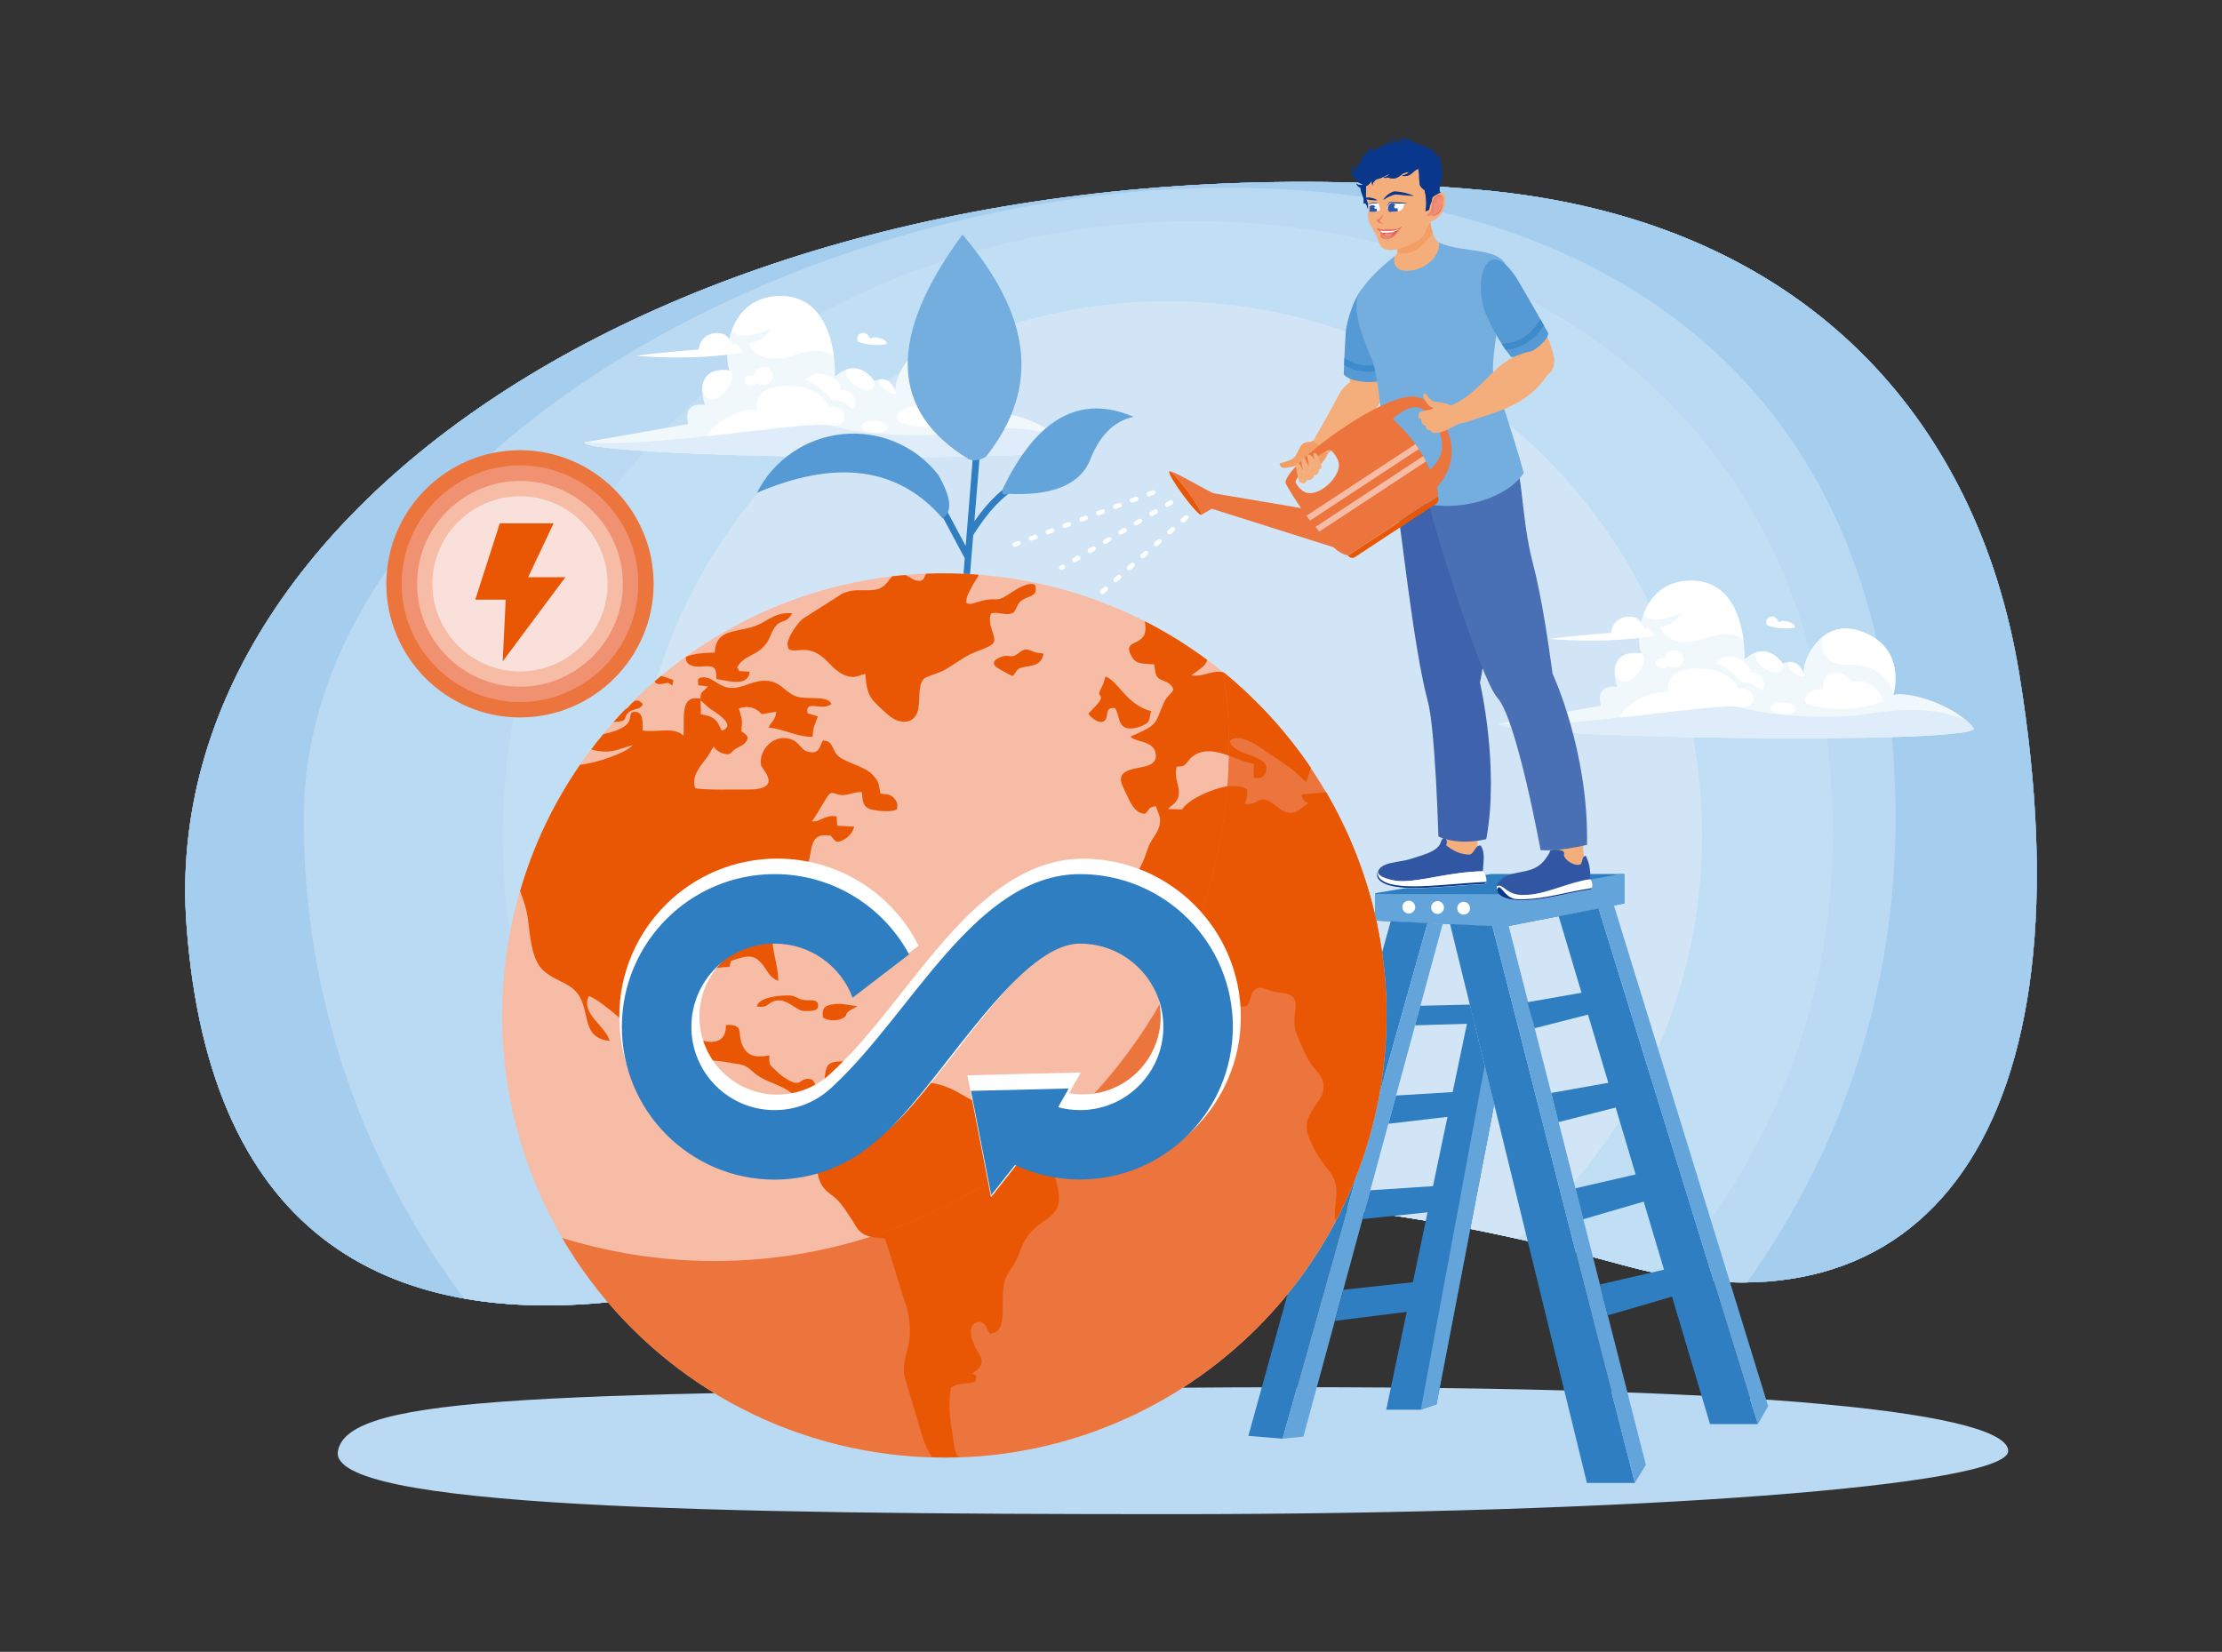 <?xml version="1.0" encoding="utf-8"?>
<svg xmlns="http://www.w3.org/2000/svg" id="55583360-9cd8-11ef-8c44-0242ac140003" style="enable-background:new 0 0 2500 2500" version="1.1" viewBox="170.795 509.882 2148.192 1597.22" x="0" y="0">
  <rect x="170.795" y="509.882" width="2148.192" height="1597.22" fill="#333333" stroke="none"/>
  <path d="M1602.6,693.6c313.5,28.3,480.3,223,520.3,467.4c72.1,440.4-89.6,652.7-382.7,572.2  c-510-140.1-677.3-6-952.7,32.4c-234.8,32.7-414.1-54-436.4-362.1C320.7,983.2,876.9,628.2,1602.6,693.6z" style="fill-rule:evenodd;clip-rule:evenodd;fill:#c9e2f5"/>
  <path d="M1602.6,693.6c313.5,28.3,480.3,223,520.3,467.4c72.1,440.4-89.6,652.7-382.7,572.2  c-510-140.1-677.3-6-952.7,32.4c-234.8,32.7-414.1-54-436.4-362.1C320.7,983.2,876.9,628.2,1602.6,693.6z" style="fill-rule:evenodd;clip-rule:evenodd;fill:#63a5da"/>
  <path d="M1602.6,693.6c313.5,28.3,480.3,223,520.3,467.4c72.1,440.4-89.6,652.7-382.7,572.2  c-510-140.1-677.3-6-952.7,32.4c-234.8,32.7-414.1-54-436.4-362.1C320.7,983.2,876.9,628.2,1602.6,693.6z" style="fill-rule:evenodd;clip-rule:evenodd;fill:#73aedf"/>
  <path d="M1602.6,693.6c313.5,28.3,480.3,223,520.3,467.4c72.1,440.4-89.6,652.7-382.7,572.2  c-510-140.1-677.3-6-952.7,32.4c-234.8,32.7-414.1-54-436.4-362.1C320.7,983.2,876.9,628.2,1602.6,693.6z" style="fill-rule:evenodd;clip-rule:evenodd;fill:#a5cded"/>
  <path d="M2101.4,1070.2c15.4,65.8,23.5,134.3,23.5,204.8c0,151.6-37.7,294.4-104.2,419.6  c-68.5,56.3-164.2,70.6-280.6,38.6c-510-140.1-677.3-6-952.7,32.4c-234.8,32.7-414.1-54-436.4-362.1  c-30.4-420.4,525.8-775.4,1251.5-710C1876.2,718.3,2038,869.7,2101.4,1070.2z" style="fill-rule:evenodd;clip-rule:evenodd;fill:#a5cded"/>
  <path d="M2003.4,1302.1c0,167.1-53.3,321.7-143.7,447.9c-36.8,0.5-76.8-5-119.5-16.7c-510-140.1-677.3-6-952.7,32.4  c-60.2,8.4-116.7,8.9-167.9-0.1c-97.4-128.9-155.2-289.4-155.2-463.4C464.4,678.7,2003.4,316.9,2003.4,1302.1z" style="fill-rule:evenodd;clip-rule:evenodd;fill:#bad9f2"/>
  <g>
    <path d="M1942.8,1317.7c0,163-60.7,311.9-160.7,425.2c-13.7-2.5-27.6-5.8-41.9-9.7c-482.1-132.5-658-19.8-908.5,25.3   c-108.5-115.1-174.9-270.2-174.9-440.8C656.8,568.8,1942.8,483.9,1942.8,1317.7z" style="fill-rule:evenodd;clip-rule:evenodd;fill:#c1dff4"/>
    <path d="M1299.8,801.2c285.3,0,516.5,231.3,516.5,516.5c0,155.8-69,295.4-178,390.1c-315.4-70.4-487.3-26.2-656.8,16.7   c-120.7-94.5-198.3-241.6-198.3-406.8C783.3,1032.4,1014.5,801.2,1299.8,801.2z" style="fill-rule:evenodd;clip-rule:evenodd;fill:#d2e5f6"/>
  </g>
  <path d="M1304.9,1851.8c604-5.2,807.4,27.4,807.4,61.1c0,33.7-361.5,61.1-807.4,61.1c-445.9,0-817.6-6.2-807.4-61.1  C507.7,1858,700.9,1857,1304.9,1851.8z" style="fill-rule:evenodd;clip-rule:evenodd;fill:#bad9f2"/>
  <g>
    <g>
      <path d="M735.6,937.6c-0.5,14.8,468.8,21.3,469.3,4.8c-17.9-22.9-63.8-37.3-79.8-33.2c0,0,14.4-45.2-30.5-62.3    c-41.5-15.7-60.6,30.4-57.9,41.7c0,0-5.4-17.5-20.9-10.2c0,0-15.3-24.4-37.7-4.4c0,0,2.8-75.8-50.5-77.6    c-53.3-1.9-58.1,58.2-51.4,71.9c0,0-36-7.4-23.9,33.2c0,0-22.2-4.8-16.1,18.4L735.6,937.6z" style="fill-rule:evenodd;clip-rule:evenodd;fill:#f1f8fc"/>
      <path d="M1205,942.3c-2.1-2.7-4.6-5.3-7.4-7.8c-24-11.2-56.3-13.2-94.4-7c-43.5,7.1-107.8,1.3-127-5.9    c-19.2-7.2-174.6,22.6-240.5,15.8C735.1,952.3,1204.4,958.9,1205,942.3z" style="fill-rule:evenodd;clip-rule:evenodd;fill:#deedf9"/>
      <path d="M976.1,921.7c18.8-1.9,11.2-21.1-3.7-18.3c0,0-7.6-21.1-41.9-20.4c-34.4,0.7-27.8,24.3-27.8,24.3    c-13.5-6.2-50.1,16.3-47.1,24.2C912.1,925.2,965.4,917.7,976.1,921.7z" style="fill-rule:evenodd;clip-rule:evenodd;fill:#fff"/>
      <path d="M894.9,842.3c0,0,8.3,23.1,43.1,11.1c24.8-8.5,35.1-2.7,39.1,1.3c-3-22.6-13.5-57.3-49.3-58.6    c-28.5-1-43.1,15.7-49.5,33.6c5.9,7,21.2,6.3,37.2-2.4C915.4,827.4,913.1,838.2,894.9,842.3z" style="fill-rule:evenodd;clip-rule:evenodd;fill:#fff"/>
      <path d="M1080.3,879.2c25.7-1.6,42.5,14.3,44.8,29.9c0,0,14.4-45.2-30.5-62.3c-16.2-6.1-28.9-2.9-38.4,4.1    C1049.4,866.1,1061.3,880.4,1080.3,879.2z" style="fill-rule:evenodd;clip-rule:evenodd;fill:#fff"/>
      <path d="M1000.1,884.2c14,7,16.4,0.6,15.8-5.9c0,0-10.6-16.9-27.1-11C988,872.6,991.3,879.7,1000.1,884.2z" style="fill-rule:evenodd;clip-rule:evenodd;fill:#fff"/>
      <path d="M1036.8,888.5c0,0-4.1-13.3-15.4-11.9C1018.8,884.5,1037.9,895.3,1036.8,888.5z" style="fill-rule:evenodd;clip-rule:evenodd;fill:#fff"/>
      <path d="M1071.8,923c25.2,0.7,43.3-8.1,43.3-8.1c-7.4-20.7-25.5-20.8-31.1-18.4c0,0-4.9-10-17.7-8.9    c-12.8,1.1-10.4,15.9-10.4,15.9c-12.2-1.4-20.7,8.4-17.5,12.6C1041.6,920.3,1058.1,922.7,1071.8,923z" style="fill-rule:evenodd;clip-rule:evenodd;fill:#fff"/>
      <path d="M1029.1,923c-0.1,3.2-5.9,5.6-13,5.3c-7.1-0.2-12.7-3-12.6-6.2c0.1-3.2,5.9-5.6,13-5.3    C1023.5,917,1029.2,919.8,1029.1,923z" style="fill-rule:evenodd;clip-rule:evenodd;fill:#fff"/>
      <path d="M876.3,868.1c0,0-27.6-5.7-26.4,20.3C860.9,911.6,886.7,875.2,876.3,868.1z" style="fill-rule:evenodd;clip-rule:evenodd;fill:#fff"/>
      <path d="M909.1,864.9c-5-0.2-9.2,3.5-9.4,8.3c0,0.1,0,0.2,0,0.3c-0.9-0.4-1.9-0.7-3-0.8c-3.4-0.1-6.3,2-6.3,4.8    c-0.1,2.8,2.6,5.2,6,5.3c2.8,0.1,5.1-1.3,6-3.3c1.6,1.5,3.7,2.4,6.1,2.5c5,0.2,9.2-3.5,9.4-8.3C918,869.1,914.1,865.1,909.1,864.9    z" style="fill-rule:evenodd;clip-rule:evenodd;fill:#fff"/>
      <path d="M950.1,877.6c10.8,3,25.5,19.3,25.5,19.3c10.2-1.8,18.6,8.2,18.6,8.2c7.5-3.8,1.1-21.5-11.4-17.6    c0,0,3.9-6.7-8.6-13.3C957.3,865.2,950.1,877.6,950.1,877.6z" style="fill-rule:evenodd;clip-rule:evenodd;fill:#fff"/>
      <path d="M888.4,850.8c-49.1,8.4-103,3.1-103,3.1c22.8-3.2,60.8-6.1,60.8-6.1c1.7-13.5,13.7-18,23.6-15    c6.2,1.9,9.3,10.9,9.3,10.9C885.9,840.3,888.4,850.8,888.4,850.8z" style="fill-rule:evenodd;clip-rule:evenodd;fill:#fff"/>
      <path d="M1000.2,840.3c14.9,5.5,27.7,2.3,27.7,2.3c1.5-4.4-12.2-8.9-15.7-5.1c0,0-2.9-7.4-8.8-5.4    C997.6,834.1,1000.2,840.3,1000.2,840.3z" style="fill-rule:evenodd;clip-rule:evenodd;fill:#fff"/>
    </g>
    <g>
      <path d="M1620.3,1209.6c-0.5,14.5,458.4,20.8,458.9,4.7c-17.5-22.4-62.4-36.5-78.1-32.5c0,0,14.1-44.2-29.8-60.9    c-40.6-15.4-59.3,29.8-56.6,40.8c0,0-5.3-17.1-20.4-10c0,0-14.9-23.8-36.9-4.3c0,0,2.7-74.1-49.4-75.9    c-52.1-1.8-56.8,56.9-50.3,70.3c0,0-35.2-7.2-23.4,32.5c0,0-21.7-4.7-15.8,18L1620.3,1209.6z" style="fill-rule:evenodd;clip-rule:evenodd;fill:#f1f8fc"/>
      <path d="M2079.2,1214.2c-2.1-2.6-4.5-5.2-7.3-7.6c-23.5-11-55.1-12.9-92.3-6.8c-42.5,7-105.4,1.2-124.2-5.8    c-18.8-7-170.7,22.1-235.1,15.5C1619.8,1224,2078.6,1230.4,2079.2,1214.2z" style="fill-rule:evenodd;clip-rule:evenodd;fill:#deedf9"/>
      <path d="M1855.4,1194.1c18.4-1.8,10.9-20.6-3.6-17.9c0,0-7.4-20.6-41-19.9c-33.6,0.7-27.1,23.7-27.1,23.7    c-13.2-6.1-49,16-46.1,23.7C1792.8,1197.5,1844.9,1190.2,1855.4,1194.1z" style="fill-rule:evenodd;clip-rule:evenodd;fill:#fff"/>
      <path d="M1776,1116.5c0,0,8.1,22.6,42.2,10.9c24.2-8.4,34.4-2.7,38.2,1.3c-2.9-22.1-13.2-56-48.2-57.3    c-27.9-1-42.2,15.4-48.4,32.9c5.8,6.9,20.8,6.1,36.3-2.3C1796,1101.9,1793.8,1112.4,1776,1116.5z" style="fill-rule:evenodd;clip-rule:evenodd;fill:#fff"/>
      <path d="M1957.3,1152.5c25.1-1.6,41.5,14,43.9,29.2c0,0,14.1-44.2-29.8-60.9c-15.8-6-28.3-2.8-37.5,4    C1927.1,1139.7,1938.7,1153.7,1957.3,1152.5z" style="fill-rule:evenodd;clip-rule:evenodd;fill:#fff"/>
      <path d="M1878.9,1157.4c13.7,6.8,16,0.6,15.5-5.7c0,0-10.4-16.5-26.5-10.8C1867,1146,1870.2,1153.1,1878.9,1157.4z" style="fill-rule:evenodd;clip-rule:evenodd;fill:#fff"/>
      <path d="M1914.8,1161.6c0,0-4-13-15.1-11.6C1897.1,1157.7,1915.8,1168.3,1914.8,1161.6z" style="fill-rule:evenodd;clip-rule:evenodd;fill:#fff"/>
      <path d="M1949,1195.4c24.7,0.6,42.3-7.9,42.3-7.9c-7.3-20.2-24.9-20.4-30.4-18c0,0-4.8-9.8-17.3-8.7    c-12.5,1.1-10.2,15.6-10.2,15.6c-11.9-1.4-20.3,8.2-17.1,12.3C1919.5,1192.7,1935.6,1195,1949,1195.4z" style="fill-rule:evenodd;clip-rule:evenodd;fill:#fff"/>
      <path d="M1907.2,1195.3c-0.1,3.1-5.8,5.5-12.7,5.2c-6.9-0.2-12.4-3-12.3-6.1c0.1-3.1,5.8-5.5,12.7-5.2    C1901.8,1189.5,1907.3,1192.2,1907.2,1195.3z" style="fill-rule:evenodd;clip-rule:evenodd;fill:#fff"/>
      <path d="M1757.8,1141.7c0,0-27-5.5-25.8,19.9C1742.7,1184.2,1768,1148.6,1757.8,1141.7z" style="fill-rule:evenodd;clip-rule:evenodd;fill:#fff"/>
      <path d="M1789.9,1138.6c-4.9-0.2-9,3.4-9.2,8.1c0,0.1,0,0.2,0,0.3c-0.9-0.4-1.8-0.7-2.9-0.7c-3.3-0.1-6.1,2-6.2,4.7    c-0.1,2.7,2.5,5,5.9,5.2c2.7,0.1,5-1.3,5.9-3.3c1.5,1.4,3.6,2.4,5.9,2.5c4.9,0.2,9-3.4,9.1-8.1    C1798.6,1142.7,1794.7,1138.8,1789.9,1138.6z" style="fill-rule:evenodd;clip-rule:evenodd;fill:#fff"/>
      <path d="M1830,1150.9c10.6,3,24.9,18.8,24.9,18.8c10-1.8,18.2,8,18.2,8c7.3-3.7,1.1-21.1-11.1-17.2    c0,0,3.8-6.5-8.4-13C1837,1138.8,1830,1150.9,1830,1150.9z" style="fill-rule:evenodd;clip-rule:evenodd;fill:#fff"/>
      <path d="M1769.7,1124.7c-48,8.2-100.7,3-100.7,3c22.3-3.1,59.4-6,59.4-6c1.6-13.2,13.4-17.6,23.1-14.7    c6.1,1.9,9.1,10.7,9.1,10.7C1767.1,1114.5,1769.7,1124.7,1769.7,1124.7z" style="fill-rule:evenodd;clip-rule:evenodd;fill:#fff"/>
      <path d="M1879,1114.4c14.5,5.4,27,2.3,27,2.3c1.5-4.3-11.9-8.7-15.3-5c0,0-2.8-7.3-8.6-5.3    C1876.4,1108.4,1879,1114.4,1879,1114.4z" style="fill-rule:evenodd;clip-rule:evenodd;fill:#fff"/>
    </g>
  </g>
  <g>
    <g>
      <path d="M673.5,1203.6c71.2,0,129.2-58,129.2-129.2c0-71.2-58-129.2-129.2-129.2c-71.2,0-129.2,58-129.2,129.2    C544.3,1145.5,602.3,1203.6,673.5,1203.6z" style="fill-rule:evenodd;clip-rule:evenodd;fill:#ec743d"/>
      <path d="M673.5,1188.7c63,0,114.4-51.4,114.4-114.4c0-63-51.4-114.4-114.4-114.4c-63,0-114.4,51.4-114.4,114.4    C559.1,1137.4,610.5,1188.7,673.5,1188.7z" style="fill-rule:evenodd;clip-rule:evenodd;fill:#f09171"/>
      <path d="M673.5,1173.9c54.8,0,99.5-44.7,99.5-99.5c0-54.8-44.7-99.5-99.5-99.5c-54.8,0-99.5,44.7-99.5,99.5    C573.9,1129.2,618.6,1173.9,673.5,1173.9z" style="fill-rule:evenodd;clip-rule:evenodd;fill:#f6bca5"/>
      <path d="M673.5,1159.1c46.7,0,84.7-38.1,84.7-84.7s-38.1-84.7-84.7-84.7s-84.7,38.1-84.7,84.7    S626.8,1159.1,673.5,1159.1z" style="fill-rule:evenodd;clip-rule:evenodd;fill:#fae0da"/>
    </g>
    <polygon points="630.3 1089.7 654 1015.9 706 1015.9 681.4 1068 717.4 1068 656.8 1149.4 659.7 1089.7" style="fill-rule:evenodd;clip-rule:evenodd;fill:#e95705"/>
  </g>
  <g>
    <g>
      <polygon points="1626.1 1405.9 1500.4 1400 1500.4 1373.5 1612.2 1355 1741.2 1355 1741.2 1383.4" style="fill-rule:evenodd;clip-rule:evenodd;fill:#2e7ec1"/>
      <polygon points="1626.1 1405.9 1500.4 1400 1500.4 1374.5 1629.4 1374.8 1737.3 1355 1741.2 1355 1741.2 1383.4" style="fill-rule:evenodd;clip-rule:evenodd;fill:#63a5da"/>
      <polygon points="1626.1 1405.9 1500.4 1400 1500.4 1374.5 1629.4 1374.8 1629.4 1405.3" style="fill-rule:evenodd;clip-rule:evenodd;fill:#63a5da"/>
      <polygon points="1613.6 1405.3 1572.7 1403.4 1705 1943.8 1751.3 1943.8" style="fill-rule:evenodd;clip-rule:evenodd;fill:#2e7ec1"/>
      <polygon points="1751.3 1943.8 1613.6 1405.3 1629.4 1405.3 1762 1926.4" style="fill-rule:evenodd;clip-rule:evenodd;fill:#63a5da"/>
      <polygon points="1677.7 1395.8 1824 1886.9 1870.3 1886.9 1716.3 1388.3" style="fill-rule:evenodd;clip-rule:evenodd;fill:#2e7ec1"/>
      <polygon points="1870.3 1886.9 1713.3 1378.6 1728.3 1376.3 1880.2 1869.5" style="fill-rule:evenodd;clip-rule:evenodd;fill:#63a5da"/>
      <polygon points="1550.9 1402.4 1515.3 1400.7 1377.7 1898.3 1410.8 1901" style="fill-rule:evenodd;clip-rule:evenodd;fill:#2e7ec1"/>
      <polygon points="1410.8 1901 1550.9 1402.4 1565.6 1403.1 1430.9 1899" style="fill-rule:evenodd;clip-rule:evenodd;fill:#63a5da"/>
      <polygon points="1615.4 1577.7 1559.6 1867.7 1544.4 1873 1511 1873 1592.4 1483.6" style="fill-rule:evenodd;clip-rule:evenodd;fill:#2e7ec1"/>
      <polygon points="1615.4 1577.7 1559.6 1867.7 1544.4 1873 1606.2 1540.3" style="fill-rule:evenodd;clip-rule:evenodd;fill:#63a5da"/>
      <polygon points="1461.3 1787.1 1469.5 1757 1540.8 1749.3 1556.3 1758.6 1554.6 1775.4" style="fill-rule:evenodd;clip-rule:evenodd;fill:#2e7ec1"/>
      <polygon points="1488 1688.7 1495.6 1660.8 1562.9 1656.4 1572.2 1664 1572.2 1679.9" style="fill-rule:evenodd;clip-rule:evenodd;fill:#2e7ec1"/>
      <polygon points="1513.1 1596.5 1520.5 1569.2 1586.1 1565.2 1594 1569.9 1593.3 1587.1" style="fill-rule:evenodd;clip-rule:evenodd;fill:#2e7ec1"/>
      <polygon points="1538.9 1501.3 1544 1482.4 1591.8 1481.3 1596.3 1499.6" style="fill-rule:evenodd;clip-rule:evenodd;fill:#2e7ec1"/>
      <polygon points="1654.5 1504.1 1647.4 1479 1707.3 1468.5 1727.8 1469.2 1729.4 1485" style="fill-rule:evenodd;clip-rule:evenodd;fill:#2e7ec1"/>
      <polygon points="1677.6 1594.9 1670.5 1566.7 1737.4 1554.8 1752.4 1559.1 1752.4 1575.8" style="fill-rule:evenodd;clip-rule:evenodd;fill:#2e7ec1"/>
      <polygon points="1701.5 1688.8 1693.9 1658.9 1759.4 1643.8 1786.5 1646.4 1786.5 1664" style="fill-rule:evenodd;clip-rule:evenodd;fill:#2e7ec1"/>
      <polygon points="1725.1 1781.8 1717.5 1751.9 1782.9 1736.8 1810.1 1739.5 1810.1 1757" style="fill-rule:evenodd;clip-rule:evenodd;fill:#2e7ec1"/>
    </g>
    <path d="M1532.8,1380.8c3.4,0,6.2,2.8,6.2,6.2c0,3.4-2.8,6.2-6.2,6.2c-3.4,0-6.2-2.8-6.2-6.2   C1526.5,1383.6,1529.3,1380.8,1532.8,1380.8z" style="fill-rule:evenodd;clip-rule:evenodd;fill:#fff"/>
    <path d="M1560.6,1381.2c3.4,0,6.2,2.8,6.2,6.2c0,3.4-2.8,6.2-6.2,6.2c-3.4,0-6.2-2.8-6.2-6.2   C1554.3,1384,1557.1,1381.2,1560.6,1381.2z" style="fill-rule:evenodd;clip-rule:evenodd;fill:#fff"/>
    <path d="M1585.8,1381.9c3.4,0,6.2,2.8,6.2,6.2c0,3.4-2.8,6.2-6.2,6.2c-3.4,0-6.2-2.8-6.2-6.2   C1579.6,1384.7,1582.4,1381.9,1585.8,1381.9z" style="fill-rule:evenodd;clip-rule:evenodd;fill:#fff"/>
  </g>
  <g>
    <path d="M1488.3,872.9c-6.1,2.2-17.6,8.2-22.6,17.6c-13.4,25.6-18.9,33.7-30.5,55.1c-15.8,21.7-1.4,24.7,9.9,10.6   c10.9-8.6,32.8-26.9,47.6-42.1c6.8-6.5,12.8-13.2,14.5-21.9C1512.3,866.1,1507.5,866,1488.3,872.9z" style="fill-rule:evenodd;clip-rule:evenodd;fill:#f4ae7c"/>
    <path d="M1507.6,840.2c5,19.6,4.1,40.4,0.7,49.3c-4.9,12.5-13.3,23.1-24,10.1c-10.2-12.3-10.5-38.4-12-59.7   L1507.6,840.2z" style="fill-rule:evenodd;clip-rule:evenodd;fill:#f4ae7c"/>
    <path d="M1512.4,875.1c-10.6,7.6-37.8,4-42.5-3.3c0.4-11.7,0.9-23.8,1.8-39.4c0.5-9,6.7-32.7,16.2-43.3   c8.1-9.1,27,23.7,27.4,44.4C1516.4,858.5,1513.2,870.5,1512.4,875.1z" style="fill-rule:evenodd;clip-rule:evenodd;fill:#559ad4"/>
    <path d="M1470.3,863c5.7,3.3,11.7,5.3,18.1,6c8.1,0.9,16.6-0.3,25.7-3.5c0.3-2,0.6-4.3,0.8-6.8   c-9.3,3.7-17.9,5.2-25.8,4.3c-6.6-0.7-12.7-3-18.5-6.9C1470.5,858.3,1470.4,860.7,1470.3,863z" style="fill-rule:evenodd;clip-rule:evenodd;fill:#3e8bcb"/>
    <path d="M1571.8,1310.3c-2,5.4-0.5,12-3.9,16.2c6,10.2,25.3,21.9,31.8,5c-0.5-2.6-0.6-5.6-0.3-9.1   C1591.3,1321.9,1578.8,1315.9,1571.8,1310.3z" style="fill-rule:evenodd;clip-rule:evenodd;fill:#f4ae7c"/>
    <path d="M1569.5,1322.7c0.4,1.4-0.1,2.2-0.6,4.6c7.2,5.6,14.1,8.8,22.1,8.9c5.1,0,5.8-9.6,11.4-8.7   c4.2,6.6,2.7,13.6,2,24.8c-32.9,0.6-60.2,10.5-81.1,9.5c-4.6-0.2-22.3-3.5-20-9.7c1-2.9,3.5-4.6,6.4-5.9c6.5-2.9,16.1-3.1,24.3-5.6   c10.9-3.8,25-6.4,29.2-14.9c0.4-1.3,1.3-3.9,2.6-5.1C1567,1319.4,1568.6,1319.6,1569.5,1322.7z" style="fill-rule:evenodd;clip-rule:evenodd;fill:#3156a4"/>
    <path d="M1523.3,1361.9c-4.6-0.2-22.3-3.5-20-9.7c-1.5,3.2-1.2,6.1,1.1,8.7c13.2,13.6,61.1,5.7,102.2,3.9   c2.6-3,0.8-9.1-2.1-12.4C1571.5,1352.9,1544.2,1362.9,1523.3,1361.9z" style="fill-rule:evenodd;clip-rule:evenodd;fill:#fff"/>
    <path d="M1607.5,1362.6c-40.8,1.9-89.5,10.3-102.7-3.2c-1.8-2.1-2.4-4.4-1.8-6.9c0-0.2,0.1-0.3,0.1-0.5   c-1.5,3.2-1.2,6.1,1.1,8.7c13.2,13.6,61.1,5.7,102.2,3.9C1607,1364.1,1607.3,1363.4,1607.5,1362.6z" style="fill-rule:evenodd;clip-rule:evenodd;fill:#09378c"/>
    <path d="M1672.2,1320c4.6-5.8,14.2-6.3,28.9-1.5c-0.1,14.1,1,23.4,3.5,27.7c-21.8,5.9-33.1,4.1-34-5.3   C1672.7,1333.4,1673.3,1327,1672.2,1320z" style="fill-rule:evenodd;clip-rule:evenodd;fill:#f4ae7c"/>
    <path d="M1682.8,1336.8c0.4,4.1,9.2,10.9,15.6,9c1.6-0.5,1.9-3.9,2.7-6.2c0.4-1.1,2.3-2.9,3-1.8   c3.3,6.7,4.7,14.6,4,22.9l-0.9,0.1c-19.9,3-41.1,13-58.5,14.2c-2.1,0.1-4.1,0.2-6,0.2c-12.9,0.2-17.8-8.2-22-9   c-1.6-0.3-2.9,1.1-2.7-0.1c0.1-0.4,0.1-0.8,0.3-1.1c11.8-17.7,33.5-5.6,47.1-25.2c1.4-2.1,3.8-5.4,3.8-6.8   c0.2-2.2,11.8-2.2,13.6,0.9C1683.3,1334.6,1682.7,1335.9,1682.8,1336.8z" style="fill-rule:evenodd;clip-rule:evenodd;fill:#3156a4"/>
    <path d="M1618.2,1366.2c-0.7,1.6-0.6,4.9,0.7,7.1c2.4,3.8,9.7,7.7,26.3,7.2c20.3-0.6,37.3-6.3,63.6-10.5   c2.6-2.5,1.2-8.1-0.6-10c-20.2,2.8-41.7,13.9-59.4,15.1c-2.1,0.1-4.1,0.2-6,0.2c-12.9,0.2-17.8-8.2-22-9   C1619.2,1366,1618,1367.3,1618.2,1366.2z" style="fill-rule:evenodd;clip-rule:evenodd;fill:#fff"/>
    <path d="M1617.9,1370.5C1617.9,1370.5,1617.9,1370.6,1617.9,1370.5c0.2,1,0.5,1.9,1,2.7c2.4,3.8,9.7,7.7,26.3,7.2   c20.3-0.6,37.3-6.3,63.6-10.5c0.6-0.6,1-1.3,1.2-2.1c-0.2,0.3-0.4,0.6-0.7,0.9c-26.2,4.2-44,10-64.3,10.7c-3,0.1-5.7,0-8.1-0.1   c-9.4-0.6-13.7-10.8-16.7-11.5C1619.1,1367.6,1618.2,1369.3,1617.9,1370.5z" style="fill-rule:evenodd;clip-rule:evenodd;fill:#09378c"/>
    <path d="M1566.5,882.1c3.6,13.9,32.2,51.1,29.5,83c-1.5,18.4,22.6,56.8,20.7,63.9c-5.8,21.7-5.9,98.5-15.1,140.9   c0,0,19,81.4,6.1,151.4c-28.7,6.7-46.3-2.6-46.3-2.6s-2.9-103.6-10.2-130.7c-14.2-52.4-26.3-173.8-30.2-190.2   c-11.6-49.3-3.6-63.9-7.9-77.1L1566.5,882.1z" style="fill-rule:evenodd;clip-rule:evenodd;fill:#3e62ac"/>
    <path d="M1595.7,893.8c21.5,23.3,26,13,31.3,26.7c18.3,47.4,12.8,84.6,26,135c8.6,32.9,15.2,79.6,18.8,105.9   c0.4,0.6,35,75.3,33.3,165.4c-28.7,6.8-44.9,5.1-44.9,5.1s-22.9-126-41.5-147c-17.2-19.3-62-168.3-65.8-184.8   c-11.5-49.3-12.9-32-26.1-74.6L1595.7,893.8z" style="fill-rule:evenodd;clip-rule:evenodd;fill:#496fb5"/>
    <path d="M1522.1,749.4c-1-11.9-4.2-23-9.5-33.4c-9-14.5,36.5-22.3,38.6-5.1c1,6.2,1.8,11.2,2.5,15.4l0,0.2l0,0.3   l0.1,0.3l0,0.1c1.7,9.1,4.4,14.9,7.9,17.1c13,19.1-2.5,35.2-22.7,37.7c-15.6,1.9-30.3-5.5-20.8-23.8   C1521.1,756.5,1522.3,753.6,1522.1,749.4z" style="fill-rule:evenodd;clip-rule:evenodd;fill:#f4ae7c"/>
    <path d="M1484.2,794.5c5.9-10.7,18.7-24.1,34.9-36.9c-6.1,26,45.4,13.2,42.8-13.3c23,11.3,64.1,3.1,66.3,27.8   c1.4,17.3-10.6,44.3-13.9,88.5c-1,13.5,2.7,22,7,34c7,19.4,21,65.5,22.6,72.5c-22.9,36.6-115.7,48.2-130,0.5   c-7.3-31.6-8.1-88-17.1-111C1484,827.5,1479.1,806.3,1484.2,794.5z" style="fill-rule:evenodd;clip-rule:evenodd;fill:#73aedf"/>
    <path d="M1653.6,872.6c12.5,4.2,21.4-2.7,19.6-17.5c-2.6-12.4-10.5-30.8-21.4-47.6c-9,10.9-19.4,20.7-31.2,29.6   C1630.7,853.1,1646.7,860.5,1653.6,872.6z" style="fill-rule:evenodd;clip-rule:evenodd;fill:#f4ae7c"/>
    <path d="M1631.7,855c13.1,2.3,35.4-13.7,36-22.8c-8.1-14.5-16.7-29.7-30-52.3c-30.6-48.1-44.3,5.6-28.9,36.9   C1620,841,1628.7,851,1631.7,855z" style="fill-rule:evenodd;clip-rule:evenodd;fill:#559ad4"/>
    <path d="M1589.4,917.7c-24.7,8-30.6-10.1-16.8-15.4c10.9-4.1,19.8-11,31.5-22.5c17.5-17.2,25.3-26.6,52.6-31.4   c12.7-1.9,19.7,5.1,15,16.1C1651.6,900.4,1625.6,905.5,1589.4,917.7z" style="fill-rule:evenodd;clip-rule:evenodd;fill:#f4ae7c"/>
    <path d="M1528.6,744.8c21.2-6.6,17.3-9.6,24.9-20.6c0.1,0.7,0.2,1.4,0.4,2.1l0,0.2l0,0.3l0.1,0.3l0,0.1   c0.6,3,1.2,5.6,2,7.9c-11.9,16.8-23.4,22.6-34.3,18.7c0.4-1.3,0.5-2.7,0.4-4.4c-0.1-1-0.2-1.9-0.3-2.9   C1524.1,746.1,1526.3,745.5,1528.6,744.8z" style="fill-rule:evenodd;clip-rule:evenodd;fill:#f29e65"/>
    <path d="M1626.6,848.2c7.9-0.8,15-3.3,21.3-7.5c5.9-3.9,11.1-9.3,15.5-16.1c-1.1-2-2.3-4-3.4-6.1   c-4.4,7.4-9.6,13.1-15.5,17.1c-6.4,4.2-13.7,6.5-21.9,6.7C1624.1,844.6,1625.4,846.6,1626.6,848.2z" style="fill-rule:evenodd;clip-rule:evenodd;fill:#3e8bcb"/>
    <path d="M1437,937.2c-8.5,0.2-8.7,4.1-13.2,12.7c-3.8,7.3-17.3,6.6-15.9,9.1c1.4,2.5,1.3,3.9,8.4,2.9   c5.9-0.8,10.9-3.2,10.9-3.2c10.7,4.5,18.2,8.1,27.3-10.1l-14-12.5L1437,937.2z" style="fill-rule:evenodd;clip-rule:evenodd;fill:#f29e65"/>
    <path d="M1474.1,1047c-3.8-0.7-8.6-2.7-13.9-7.9l-117.8-37.3l-10.5,6.1l-0.2-0.2c0.2,0.1,0.4,0.1,0.5,0   c1.3-0.9-4.6-11-13.1-22.6c-8.1-10.9-15.7-19.2-17.6-19.4c4.1-0.5,28.4,14.3,42.2,21.1c0,0,58.6,9.9,85,14.4   c-5.6-8-10.7-16.1-14.8-23.6c-3-7.6,24.8-33,51.6-51.3c17.8-12.2,44.1-28.7,65.4-32.6c9.3-1.3,15,0.6,21.4,6.6   c0.4,0.3,0.7,0.7,1.1,1.1h0c12.6,13.5,19.9,27.9,20.8,42.1c0.8,12.9-3.6,25.6-14.1,37.5c1,3.8,1.3,6.8,0.6,8.8L1474.1,1047   L1474.1,1047z M1517.3,915c14.3,13.1,28,29.6,35.7,49.1c14.9-12.6,16.1-28.8,2.8-49.1c-1.9-2.9-6.1-7.3-9.3-9.3   c-3.8-2.3-8-2.5-12.2-1.3C1528.6,906,1522.8,910,1517.3,915L1517.3,915z M1463,968c3.9-7.3,2.8-14.5-5.1-22.5   c-4.8-4.7-35.9,24.4-34.5,31.2c4.9,8,10.1,11.5,17.9,9.5C1450.3,984,1458.9,975.9,1463,968z" style="fill-rule:evenodd;clip-rule:evenodd;fill:#ec743d"/>
    <path d="M1301.3,965.8c-1.3,0.9,4.6,11,13.1,22.6c8.5,11.6,16.5,20.2,17.8,19.3c1.3-0.9-4.6-11-13.1-22.6   C1310.5,973.6,1302.6,964.9,1301.3,965.8z" style="fill-rule:evenodd;clip-rule:evenodd;fill:#e95705"/>
    <path d="M1560.7,990.1c1.5,2.2,0.8,5.3-1.4,6.8l-78.5,51.6c-2.2,1.5-5.3,0.8-6.8-1.4L1560.7,990.1z" style="fill-rule:evenodd;clip-rule:evenodd;fill:#e95705"/>
    <path d="M1546.7,950.9l-104.2,68.5c1.2,1.5,2.5,3,3.8,4.5l103.1-67.8C1548.6,954.3,1547.6,952.6,1546.7,950.9z" style="fill-rule:evenodd;clip-rule:evenodd;fill:#f6bca5"/>
    <path d="M1437.4,1013.2l105.1-69.1c-1.1-1.6-2.2-3.3-3.3-4.8l-105.4,69.3C1434.9,1010,1436.1,1011.6,1437.4,1013.2z" style="fill-rule:evenodd;clip-rule:evenodd;fill:#f6bca5"/>
    <path d="M1560.4,927.9c3.1,1.7,15.6-5.4,24.1-10.2c3.5-2.1,33.7-10.1,35-11.2c2.1-1.7-10.8-9-10.8-9   s-15.8,4.9-29.3,6.1c-9,0.7-16.8-2.3-18.3-1.7c-3.8,1.6-17.3,11.2-17.3,11.2L1560.4,927.9z" style="fill-rule:evenodd;clip-rule:evenodd;fill:#f4ae7c"/>
    <path d="M1609.7,896.3c-7.7-0.2-31.5,9.2-35.7,6.3c-4.2-2.9-8.4-3.5-15.5-4.2c-6-0.6-9.2-9.8-10.5-8.2   c-1.3,1.7-2.3,1.9,0.3,6.5c2.1,3.7,5.1,6.5,5.1,6.5s20.2,6.1,22,6.5c1.9,0.4,34.3-4.2,35.7-3.9   C1612.5,906.1,1609.7,896.3,1609.7,896.3z" style="fill-rule:evenodd;clip-rule:evenodd;fill:#f4ae7c"/>
    <path d="M1543.5,908.3c-2.4,3-1.9,6.7,1.5,6.5c-1.1,2.8,1.6,7.5,4.6,6.7c-1.2,2.3,1.5,4.9,4.4,4.6   c0.9,2.3,2.5,2.9,5.1,2.1c3.5-1.1,10.3-3,10.3-6c0-3-9.6,1.2-9.6,1.2s7-2.1,7.7-5.3c0,0,1.4-2.9-1.3-2.6   c-2.7,0.3-11.5,2.2-11.5,2.2s10.5-4,10.3-5.2c-0.4-2.2-0.5-4.1-15,0.4c9-3.2,10.7-4.3,10.1-6.8   C1559.5,903.7,1543.5,908.3,1543.5,908.3z" style="fill-rule:evenodd;clip-rule:evenodd;fill:#f4ae7c"/>
    <path d="M1426.8,975.6c3.2,2.5,7.2,2,7-1.6c3,1.2,8-1.8,7.2-5c2.5,1.3,5.3-1.7,4.9-4.8c2.5-0.9,3.1-2.7,2.2-5.4   c-1.2-3.8-3.3-11-6.4-11c-3.2,0,1.3,10.3,1.3,10.3s-2.3-7.5-5.7-8.2c0,0-3.1-1.5-2.7,1.4c0.4,2.9,2.4,12.2,2.4,12.2   s-4.3-11.2-5.6-10.9c-2.3,0.4-4.4,0.6,0.5,16c-3.4-9.5-4.7-11.4-7.4-10.8C1421.8,958.5,1426.8,975.6,1426.8,975.6z" style="fill-rule:evenodd;clip-rule:evenodd;fill:#f4ae7c"/>
    <path d="M1553.4,724.2c17.3-4.1,18.5-32.2,8.8-27.6c5.6-54.9-59.4-56.2-70.6-13.5c-0.9,8.9-1,16.2-0.1,20.1   c1.2,5.2,3.3,3.8,2.6,8.2c-1.4,9.2-1.5,11.4,6.4,24.5c2.5,4,2.7,9.2,6.2,12.9c4.5,4.6,14.8,3.1,23.7-0.7   C1551.2,739.2,1546.2,736.8,1553.4,724.2z" style="fill-rule:evenodd;clip-rule:evenodd;fill:#f4ae7c"/>
    <path d="M1537.8,699.3c-0.7-0.4-1.5-0.7-2.2-0.9c-0.7-0.3-1.5-0.6-2.2-0.8c-1.5-0.5-3-0.9-4.5-1.3   c-0.8-0.2-1.5-0.4-2.3-0.5c-0.8-0.1-1.6-0.3-2.4-0.4c-1.6-0.2-3.2-0.4-4.8-0.5l-0.2,0l-0.2,0c-0.6,0.1-1.2,0.3-1.7,0.5   c-0.6,0.2-1.1,0.4-1.7,0.7c-1.1,0.5-2.1,1.2-3,1.9c-0.9,0.7-1.8,1.5-2.6,2.4c-0.8,0.9-1.5,1.8-2,2.8c1-0.6,2-1.1,2.9-1.7   c1-0.5,1.9-1,2.9-1.5c1-0.5,2-0.9,2.9-1.2l1.5-0.5l0.7-0.2l0.7-0.2l-0.4,0c1.5,0.1,3,0.2,4.5,0.3l4.6,0.5c1.5,0.2,3.1,0.3,4.7,0.4   C1534.6,699.2,1536.2,699.3,1537.8,699.3z" style="fill-rule:evenodd;clip-rule:evenodd;fill:#09378c"/>
    <path d="M1512.6,712.8c0.3,0.7,0.7,1.4,1.2,2.1c2.5-0.2,6.4-0.4,8.4-0.7l0.6-0.1l0.4-0.1c3.4-0.9,5.5-4.3,4.8-7.8   c-3.3,0-8.5-0.1-13.7-0.6c-1.9,1.9-2.6,4.7-2.6,4.8v0C1512,711.2,1512.2,712,1512.6,712.8z" style="fill-rule:evenodd;clip-rule:evenodd;fill:#fff"/>
    <path d="M1531.6,706.1c-1.4-0.1-2.9-0.2-4.3-0.3l-4.3-0.2c-0.7,0-1.4-0.1-2.2-0.1c-0.7,0-1.4-0.1-2.1-0.1l-4.3-0.2   l-0.2,0l-0.1,0.1l-0.9,1.2l-0.7,1.3l-0.5,1.3l-0.3,1.4c0.3-0.9,0.7-1.7,1.2-2.5l0.8-1.1l0.9-1l-0.3,0.1c1.4,0.2,2.9,0.4,4.3,0.5   c0.7,0.1,1.4,0.1,2.2,0.1c0.7,0,1.4,0.1,2.2,0.1c0.7,0,1.4,0,2.2,0c0.7,0,1.4,0,2.2-0.1C1528.8,706.4,1530.2,706.3,1531.6,706.1z" style="fill-rule:evenodd;clip-rule:evenodd;fill:#09378c"/>
    <path d="M1502.5,703.5c-0.8-0.5-1.6-0.9-2.4-1.3c-0.8-0.3-1.7-0.6-2.5-0.8c-0.9-0.2-1.7-0.4-2.6-0.5   c-0.9-0.1-1.8-0.1-2.7,0l-0.3,0l-0.1,0l-0.8,0.6l-0.5,0.8l-0.2,1.7l1.1-1l1.1-0.4l-0.3,0.1c0.8,0.1,1.6,0.3,2.4,0.4   c0.8,0.1,1.7,0.2,2.5,0.3c0.9,0.1,1.7,0.1,2.6,0.2S1501.6,703.6,1502.5,703.5z" style="fill-rule:evenodd;clip-rule:evenodd;fill:#09378c"/>
    <path d="M1512.6,712.8c0.3,0.7,0.7,1.4,1.2,2.1c2.5-0.2,6.4-0.4,8.4-0.7c0-0.9-0.1-1.8-0.3-2.7   c-1-3.4-3.8-5.6-6.3-4.9C1513.4,707.2,1512.2,709.9,1512.6,712.8z" style="fill-rule:evenodd;clip-rule:evenodd;fill:#3156a4"/>
    <path d="M1518.7,710.2c0.3,0.9,1.2,1.4,2.1,1.2c0.9-0.3,1.4-1.2,1.2-2.1c-0.3-0.9-1.2-1.4-2.1-1.2   C1519,708.4,1518.5,709.3,1518.7,710.2z" style="fill-rule:evenodd;clip-rule:evenodd;fill:#fff"/>
    <path d="M1494.7,714.5l0.3,0.1c2.3,0.4,4.7,0.3,7-0.4l0.6-0.2l2.5-0.8c-0.4-2.4-0.9-4.6-1.4-6.6   c-0.2,0-3.6-0.6-5.6-0.7c-2.8,0.9-2.2,0.7-3.9,1.4l0.3,1.4l0.2,0.8c0.3,1,0.4,1.6,0.4,1.6S1494.9,712.5,1494.7,714.5z" style="fill-rule:evenodd;clip-rule:evenodd;fill:#fff"/>
    <path d="M1503.6,706.7l-1.3-0.4l-1.4-0.3l-1.4-0.2l-1.4-0.1l0,0l-0.1,0l-1.4,0.4l-1.3,0.6l-1.3,0.7l-1.2,0.8l1.3-0.5   l1.3-0.5l1.3-0.4l1.3-0.4l-0.1,0l1.3,0.1l1.4,0.1C1501.7,706.6,1502.6,706.7,1503.6,706.7z" style="fill-rule:evenodd;clip-rule:evenodd;fill:#09378c"/>
    <path d="M1494.7,714.5l0.3,0.1c2.3,0.4,4.7,0.3,7-0.4c0-0.5,0-1.1-0.1-1.7c-0.6-2.8-2.9-4.7-5.1-4.2   c-0.8,0.2-1.5,0.6-2.1,1.3c0.3,1,0.4,1.6,0.4,1.6S1494.9,712.5,1494.7,714.5z" style="fill-rule:evenodd;clip-rule:evenodd;fill:#3156a4"/>
    <path d="M1499.6,711.1c0.2,0.5,0.7,0.9,1.3,0.7c0.5-0.2,0.9-0.7,0.7-1.3c-0.2-0.6-0.7-0.9-1.3-0.7   C1499.8,709.9,1499.4,710.5,1499.6,711.1z" style="fill-rule:evenodd;clip-rule:evenodd;fill:#fff"/>
    <path d="M1504.5,723.2c1.8-1.6,3.2-4.1,3.5-6c-1.8,2.5-3.7,4.9-6.1,5c-0.7,2.1,2.8,3.8,6.6,4.1   C1506.1,725.5,1504,723.9,1504.5,723.2z" style="fill-rule:evenodd;clip-rule:evenodd;fill:#ec725d"/>
    <path d="M1508.1,717.2L1508.1,717.2c-1.8,2.5-3.7,4.9-6.1,5c-0.1,0.3-0.1,0.6,0,0.9c2.1-0.2,3.9-1.5,5.4-3.7   C1507.7,718.6,1507.9,717.9,1508.1,717.2z" style="fill-rule:evenodd;clip-rule:evenodd;fill:#ee8570"/>
    <path d="M1566.2,703.6c0.1-2.7-1.3-4.8-3-5.1c-2.2-0.3-4.7,1.5-6.3,4.3c-1.7,3-1.8,5.3-1.8,9.1   c-0.1,2.7-2,4.5-3.7,4.8c0,0-1.6,0.9-0.8,2.1c0.8,1.2,2.1-0.7,3.5-0.6c1.4,0.2,3.4,1.3,7-1.6c3.6-2.9,4.7-7.8,4.9-11.4   L1566.2,703.6z" style="fill-rule:evenodd;clip-rule:evenodd;fill:#ef8f7a"/>
    <path d="M1557.1,715.2c0.6-1.3,0.5-3.2,0.2-4.5c-0.4-1.4-1.3-2.2-0.3-3.8c0.6-1,1.9-0.8,2.5,0.1   c0.6,0.9,0.8,2.1,0.7,3.5c0,0.7-0.1,1.3-0.3,1.9c-0.1,0.3-0.3,1-0.2,1.2c0.2,0.5,0.5-0.5,0.5-0.8c0.3-1,0.4-2.3,0.4-3.4   c-0.1-1.8-1.1-2.9-0.9-4.8c0.3-4.2,3.8-5.3,5.6-3.2c0.5,1.1,0.7,2.6,0.8,4.1c0-0.1,0-0.2,0-0.4l0.1-1.7c0.1-2.7-1.3-4.8-3-5.1   c-2.2-0.3-4.7,1.5-6.3,4.3c-1.7,3-1.8,5.3-1.8,9.1c-0.1,2-1.1,3.5-2.3,4.2C1554.1,717.4,1556.1,717.3,1557.1,715.2z" style="fill-rule:evenodd;clip-rule:evenodd;fill:#ee8570"/>
    <path d="M1561.2,716.6c3.3-2.6,4.4-6.9,4.8-10.3c-2.8,9.7-8.8,11.8-10.3,12.2C1557,718.7,1558.7,718.6,1561.2,716.6z" style="fill-rule:evenodd;clip-rule:evenodd;fill:#ec725d"/>
    <path d="M1566.2,703.6c0.1-2.7-1.1-4.7-2.8-5.3c-1.9-0.7-4.2,0.9-5.7,2.8c-1.7,2-2.6,4.8-2.8,7.9   c-0.1,1.7,0.1,3.5-0.6,5.1c-0.7,1.4-1.9,2.2-2.9,2.5c-0.1,0-0.1,0.3,0,0.3c1.4-0.2,3.1-1.3,3.7-3.5c0.4-1.3,0.2-2.7,0.3-4.1   c0.1-1.5,0.3-3,0.8-4.5c1.1-3,3.1-5.1,5.2-5.9C1563.7,698.1,1566.2,699.8,1566.2,703.6C1566.2,703.6,1566.2,703.6,1566.2,703.6z" style="fill-rule:evenodd;clip-rule:evenodd;fill:#ec725d"/>
    <path d="M1542.2,673.3c-5.4,0.8-6.5,8.4-16.3,6.6c0,0,5.3-1,7.2-3.7c0,0-4.3,0.2-7.1,2.4c-2.8,2.2-5.4,4.8-11.4,3.5   l-1.6-0.5c0,0-3,0.7-5,0.1c0,0,4.9-0.9,6.3-3.9c0,0-8,4.7-12.1,5.3c-4.1,0.6-0.8,0.3-0.8,0.3s-5.7,4-2.8,6.9c0,0-2.5-2.7-1.3-6.3   c0,0-2.9,5.4-6.1,6c0,0,0.6,2,0.3,4.8c-0.4,2.8-0.4,6.9,0.8,9.5c1.1,2.7,1.3,5.2,0.9,7.8c0,0-0.6-4.6-2.7-5.6l-1.5,0.1   c0,0,0.3-0.7,0.4-1.7c0.1-1.1-0.3-3.5-0.9-5.1c-0.6-1.6-2-4.7-2.5-8.6c0,0-2.7-0.5-3.9-3.7c0,0,3.6,2.9,6.6,0.4c0,0-5.1-0.5-6.4-4   c0,0-5.5-3.5-5-7.3c0,0,0.9,1.9,3.4,2.6c-4.9-4.3-3.6-8.8-2.1-10.3c0,0-1.6,3.8,3.2,6.6c0,0-1-4.1,2.4-6.9c3.4-2.8,2.8-5.1,3.5-7.1   c0.7-2,4.3-2.5,4.3-2.5s0.9-5.6,7.8-6.8c0,0-3.2,1.6-3.3,5.4c0,0,3.5-3.7,7.2-4.9c3.7-1.2,5.7-3,7.9-4.2c2.3-1.2,6.9,0.6,6.9,0.6   s-1-4.8-6.2-3.5c0,0,6.1-3.2,11.6,3.6c0,0,3.7-2.4-2.5-6.2c0,0,4.8-0.5,7.4,4c0,0,0.2-2.2-1.4-4c0,0,3,0.1,4.6,3.3   c0,0-0.8-1.6-0.2-3.2c0,0,0.7,1.8,2.9,3c2.2,1.2,7.8,3.5,12,4.7c0,0,2.3,0.6,3.5,2.2c0,0,1.9-0.4,3.4,1.6c0,0,4.6,0,6.3,3.9   c0,0-1.9-2.3-4.9-1.4c0,0,4.4,1.5,7,4.5c2.6,3,2.8,7.8,2.8,7.8s-1.1-3.2-3.3-4.4c0,0,3.2,4.5,3.5,7.8c0.3,3.3-0.8,6.7-0.8,6.7   s0.8,2.9-0.5,5.3c0,0-1.7,5.6-1.3,8.8c0.4,3.2,1.1,1.8,1.3,2.6c-1.8-0.9-9.2,3.2-8.4,5.6c0.1,0.7-0.2,1.5-0.5,2.9   c0,0-1.7,2.6-2.4,7.7c0,0-0.2,1.1-3.6,1.7c0,0,2.3-8.1-0.8-20.4c0,0-3.2-1.9-4.4-4.6c0,0-0.8-3.6-0.8-7.3   C1543,678.1,1542.2,673.3,1542.2,673.3z" style="fill-rule:evenodd;clip-rule:evenodd;fill:#09378c"/>
    <path d="M1565.1,679.3c0,0,0.8,2.9-0.5,5.3c0,0-2.5,5.7-2.1,8.9c0.4,3.2,0.8,2.1,1.3,2.6c-1.5,0.2-9.1,4.5-8.4,5.6   c0.1,0.7-0.4,0.6-0.5,2.9c0,0-1.7,2.6-2.4,7.7c0,0-0.2,1.1-3.6,1.7c0,0,2.3-8.1-0.8-20.4c0,0-3.2-1.9-4.4-4.6c0,0-0.8-3.6-0.8-7.3   c0.1-3.6-0.8-8.5-0.8-8.5c-5.4,0.8-6.5,8.4-16.3,6.6c0,0,5.3-1,7.2-3.7c0,0-4.3,0.2-7.1,2.4c-2.8,2.2-5.4,4.8-11.4,3.5l-1.6-0.5   c0,0-3,0.7-5,0.1c0,0,4.9-0.9,6.3-3.9c0,0-8,4.7-12.1,5.3c-4.1,0.6-0.8,0.3-0.8,0.3s-4.6,3.3-3.4,6c-0.6-1.1-1.4-3.1-0.7-5.4   c0,0-2.9,5.4-6.1,6c0,0,0.6,2,0.3,4.8c-0.4,2.8-0.4,6.9,0.8,9.5c1.1,2.7,1.3,5.2,0.9,7.8c0,0-0.6-4.6-2.7-5.6l-1.5,0.1   c0,0,0.3-0.7,0.4-1.7c0.1-1.1-0.3-3.5-0.9-5.1c-0.6-1.6-2-4.7-2.5-8.6c0,0-2.7-0.5-3.9-3.7c0,0,3.6,2.9,6.6,0.4c0,0-5.1-0.5-6.4-4   c0,0-1.5-0.8-2.9-3.5c2.4,2.1,5.6,1.9,8.7,0.9c2.9-1,5.2-2.9,6.6-5.5c2-3.6,4.7-7.5,9.4-7c-0.4-0.8-1.4-1.6-2.3-2.1   c2-0.2,4.2,0.3,5.6,1.7c0-2.5,2.4-6.5,5.2-6.5c-1.3,0.2-2.3,2.2-1.8,3.8c2.2-1.6,5.6-2.1,7.8-0.2c-0.1-1.4-0.6-2.7-1.5-3.8   c1.9,0.8,3.6,1.6,4.3,3.7c0.4-2.1,3.2-4.8,5.3-4.9c-1,0.8-1.9,1.8-1.8,3.1c3.8-2.9,7.2-2.8,11.4-1.1c-0.5-2.4-2.7-3.9-5.1-3.7   c3.8-0.5,10.5,2.7,8.6,7.4c1.3-0.5,2.8-1.5,4.3-1.4c-1.2,0.7-2.7,1.7-3.1,3c2.5-0.6,5.3-2.2,8.1-1.2c-2,0-4.5,1.4-5.4,3.1   c3.5-1.5,7.3-1.4,10.7,0.4c2,1.1,4.2,4.4,6.4,4.8c2.3,0.5,3.6-2.3,3.6-4.3c0.3,0.8,0.5,1.6,0.6,2.3   C1565.4,676,1565.1,679.3,1565.1,679.3z" style="fill-rule:evenodd;clip-rule:evenodd;fill:#09378c"/>
    <path d="M1509.8,741.7c0,0,3.3,0,4.6-0.2C1514.4,741.4,1512.3,743.7,1509.8,741.7z" style="fill-rule:evenodd;clip-rule:evenodd;fill:#ef8f7a"/>
    <path d="M1507.9,734.4l0.6,3.6c0,0,3,0.7,3.6,0.7c0.7,0,4.6-1.3,4.6-1.3l2.3-1.3c0,0,2.1-1.7,2.2-1.9   c0.1-0.2,0.9-1.5,1-1.7c0.2-0.2,1-1,1-1l-0.5-0.2l-2.2,0.9c0,0-5.3,1.3-5.5,1.3L1507.9,734.4z" style="fill-rule:evenodd;clip-rule:evenodd;fill:#ec725d"/>
    <path d="M1522.6,731.1c-0.3,0.1-3.5,1.2-3.5,1.2s-3.2,0.5-4.5,0.6c-1.3,0.2-4.5,0.8-5,0.8c-0.3,0-0.7,0.2-1,0.4   c-0.2-0.1-0.4-0.1-0.4-0.1c-0.2,0.1-0.6,2-0.4,2.5c0.2,0.4,0.3,1.3,0.5,1.4l1-1.1l-0.1-1.4c0.5-0.2,2-0.6,4.9-0.6   c0,0,4.1-0.9,6.2-1c-1.3,1.4-4.5,3.3-4.5,3.3l4-1.1c0.2-0.2,1.1-1.3,1.5-1.9c0-0.1,0.1-0.1,0.1-0.2c0.8,0.2,1.2-1.7,1.2-1.7   l0.2-1.1C1522.9,731.1,1522.9,731,1522.6,731.1z" style="fill-rule:evenodd;clip-rule:evenodd;fill:#bf293f"/>
    <path d="M1508.5,734.6c0,0,0.3,1.2,0.4,2.1c0,0,4,1,6.7,0.2c2.7-0.7,6.2-3.5,6.9-4.5c0.7-0.9-0.7,1.5-0.8,1.7   c-0.1,0.2-2.7,2.4-2.9,2.6c-0.2,0.2-3,1.9-3.9,2c-0.9,0.1-3.8,0.2-4.6,0.3c-0.8,0.1-2.1-0.3-2.5-0.5c-0.3-0.2-0.6-1.1-0.7-1.4   c-0.1-0.3-0.3-0.9-0.4-1.4c-0.1-0.5,0-1.7,0-1.9c0-0.2,0-0.2,0-0.2L1508.5,734.6z" style="fill-rule:evenodd;clip-rule:evenodd;fill:#ec725d"/>
    <path d="M1507.4,734.4c0,0,0.6,1.5,0.2,2.9c0,0,3.3,0.5,6.2,0.3c3.8-0.2,6.9-2.6,9.1-6l0.3-0.5l1.4-0.7l0.5-0.2   c0,0-1.6,2.7-4.1,5.5c-1.8,2-3.3,3.9-6.2,4.7c-1.9,0.5-6.5,0.8-8.2-0.4c-1.8-1.4-0.8-2.2-0.7-3.7c0-0.6-0.1-1.2-0.4-1.8   c-0.2-0.4-1.3-2.1-1.9-2.1l1.6-0.2l2,0.6L1507.4,734.4z" style="fill-rule:evenodd;clip-rule:evenodd;fill:#ec725d"/>
    <path d="M1506.6,738.4c0,0-0.3-0.9,1.7-0.6c2,0.2,4.4,0.3,6.4,0.2c2-0.2,1.9,0.9,0.4,1.6   C1513.6,740.4,1507.2,741,1506.6,738.4z" style="fill-rule:evenodd;clip-rule:evenodd;fill:#ee8570"/>
    <path d="M1507.2,732.7l-2-0.6l-1.6,0.2c0.6-0.1,1.7,1.6,1.9,2.1c0.2,0.4,0.3,0.9,0.4,1.4c0.2-0.2,0.6-0.5,1.1-0.2   c0.1,0,0.1,0.1,0.2,0.1c0,0.5,0,1.3-0.1,1.7l0.5,0c0.4-1.4-0.2-2.9-0.2-2.9L1507.2,732.7L1507.2,732.7z M1524.7,730.3L1524.7,730.3   l-1.4,0.7l-0.3,0.5c-1.7,2.6-3.9,4.6-6.6,5.5l0,0c0,0,2.7-0.4,4.4-2.5c0.1,0,0.3,0.1,0.4,0.1c-0.8,1.2-2.5,3.2-3.2,4   c1.1-0.9,2.1-2,3.1-3.2c2.5-2.8,4.1-5.5,4.1-5.5L1524.7,730.3z" style="fill-rule:evenodd;clip-rule:evenodd;fill:#ec725d"/>
    <path d="M1505.2,732.7c0,0,0.5,1.8,1.7,1.9c1.1,0.3,3.7,0.7,9-0.1c5.2-0.8,7.8-3.5,7.8-3.5s-5.5,1.2-6.6,1.2   c-1.1,0-5.6,0.1-6,0.1c-0.3,0-4,0-4,0L1505.2,732.7z" style="fill-rule:evenodd;clip-rule:evenodd;fill:#fff"/>
    <path d="M1523.7,730.9c0,0-5.5,1.2-6.6,1.2c-0.7,0-2.8,0.1-4.3,0.1l-1.1,0.9c0,0,4.3,0.8,8.8-0.3   c-1.5,0.8-3.9,1.4-5.5,1.8c0.3,0,0.6-0.1,0.9-0.1C1521.1,733.6,1523.7,730.9,1523.7,730.9z" style="fill-rule:evenodd;clip-rule:evenodd;fill:#fff"/>
    <path d="M1525.8,729.4c-0.2,0.2-0.3,0.4-0.5,0.6c-1.1,1-2.9,1.7-4.3,2.1c-1.6,0.5-3.4,0.9-5.1,1c-2.5,0-5-0.2-7.5-0.2   c-1.4,0-2.9,0-4.2-0.5c-1.6-0.5-2.2-1.1-2.6-2.3c0,0,0.8,1,2.1,1.1c1.5,0.3,3.2,0.3,4.4,0.6c0,0,2-0.5,5.7-0.3   c2.8,0.2,5.6-0.1,8.4-0.7C1524.9,730.4,1525.8,729.4,1525.8,729.4z" style="fill-rule:evenodd;clip-rule:evenodd;fill:#ec725d"/>
    <path d="M1501.5,730.2c0.3,0.9,0.7,1.3,1.2,1.7c0.5,0.4,1.2,0.7,2.3,0.9c1.2,0.3,2.4,0.3,3.6,0.3   c1.5,0,2.9,0.1,4.4,0.1c1.3,0,2.6,0.1,3.9-0.1c3.2-0.4,6.7-1.6,9.1-3.7c0.2-0.2-0.1-0.4-0.3-0.2c-1.8,2.1-5.7,3.3-8.7,3.7   c-1.3,0.1-2.6,0.1-3.9,0c-1.3,0-2.5-0.1-3.8-0.1c-1.2,0-2.4,0-3.6-0.1c-1.1-0.1-2.2-0.5-3.1-1.2   C1501.9,731.1,1501.4,730,1501.5,730.2z" style="fill-rule:evenodd;clip-rule:evenodd;fill:#bf293f"/>
    <path d="M1508.8,736.7c-0.3-0.1-0.5-0.1-0.9-0.2c2.2,1.1,6.6,1.2,9,0.1c0.5-0.3,1-0.6,1.4-0.9c-1,0.6-2,1.1-2.9,1.3   C1512.8,737.7,1508.8,736.7,1508.8,736.7z" style="fill-rule:evenodd;clip-rule:evenodd;fill:#bf293f"/>
    <path d="M1509.1,736.8c-0.1-0.1-0.1-0.5,0-0.5c2.3,0.4,5,0.7,8,0.1c-0.6,0.3-1.1,0.5-1.6,0.6   C1513.2,737.6,1510,737,1509.1,736.8z" style="fill-rule:evenodd;clip-rule:evenodd;fill:#fff"/>
  </g>
  <g>
    <path d="M1100.9,1082.1l2.6-32.4l-26-48.6l5.7-3l21.2,39.7l7.2-88.9l6.5,0.5l-5.3,64.6c7-10.1,14.1-18.5,21.3-25.2   c9.7-9.1,19.6-15.1,29.7-18l1.8,6.2c-9.1,2.6-18.1,8.2-27.1,16.5c-9,8.4-17.9,19.7-26.8,33.8l-4.5,55.2L1100.9,1082.1z" style="fill-rule:evenodd;clip-rule:evenodd;fill:#2e7ec1"/>
    <path d="M1107.9,954.2c7.2,2.2,12.7-0.7,16.4-3c52.2-66.7,44.2-135.1-23-214.5C1028.6,835.3,1030.8,907.8,1107.9,954.2   z" style="fill-rule:evenodd;clip-rule:evenodd;fill:#73aedf"/>
    <path d="M1077.6,968.6c12.8,21.8,14.3,36,4.5,42.5c-42.6-49.4-102.4-57.6-179.5-24.7c16.1-31.8,47.2-53.1,82.6-56.7   C1020.7,926,1055.5,940.7,1077.6,968.6z" style="fill-rule:evenodd;clip-rule:evenodd;fill:#559ad4"/>
    <path d="M1145.8,987.4c-5.2,1.9-7,0.2-5.4-5.1c32.9-68.3,75-91.5,126.3-69.4c-19.4,4.1-33.7,18.9-43,44.2   C1212.8,979.3,1186.8,989.4,1145.8,987.4z" style="fill-rule:evenodd;clip-rule:evenodd;fill:#63a5da"/>
  </g>
  <g>
    <g>
      <g>
        <path d="M1135.7,1067.4c234.4,28.7,401.1,241.9,372.4,476.2c-28.7,234.4-241.9,401.1-476.2,372.4     c-234.4-28.7-401.1-241.9-372.4-476.3C688.1,1205.5,901.3,1038.7,1135.7,1067.4z" style="fill-rule:evenodd;clip-rule:evenodd;fill:#f6bca5"/>
        <path d="M1317.2,1248.5c2.7-2.8,3.2-4.4,6-6.7c17.9-14.9,44.2,5.1,59.7,6.5l-0.2,13.7c7.3,1.1,11.8-0.9,12.4-8.6     c1.1-14-32.5-12.6-35.6-26.9c9.2-10,31,7.2,39.8,13.1c6.4,4.3,12.6,8.4,18.4,12.6c6.2,4.5,13,11.8,16,14c1.4-3.7,2.7-9,4.2-13.9     c-23.4-34.6-51.8-65.7-84.2-92.2c-2.6-0.7-5.6-1-9.9-0.2c-6.1,1.1-14.7,4.6-21.2,2.9c1.9-1.1,11.6-8.2,12.9-10.1     c1.4-1.9,2.2-3.4,2.5-4.7c-18.9-14-39.1-26.6-60.3-37.4c1,8,1.3,13.9-5.3,18.3c-6,4-14,3.9-7.8,15.3c4.5,8.5,11,7.1,22,8.1     c1.4,6.4,0.5,11.8,6,14.5c6.6,3.1,10.6,3.7,12.7,9.9c-2.6,4.8-6.3,6-9.2,12.5c-9.3,20.5-4,20.8-32.4,32.9     c4.6,5.8,22,3.4,24.4,16.3c2.3,12.7-12.9,12.6-22.5,15.2c-15.3,4.1-12.1,11.5-6.4,22.9c3.5,7.1,7.8,19.9,18.5,20.3     c4.9-3.8,2.3-6.3,10.7-7.4c1.4,6.3,5.7,10.3,3.2,19.4c-1.6,6.1-6.3,11.3-9,16.6c-2.9,5.8-4.4,12.7-7.2,18.6     c-7.5,15.9-19.7,29.4-14.4,57.6c1.2,6.5,3,11.7,5.9,17.1c3,5.5,6.2,7.7,7.4,16c2.2,14.9,6,18.5,20.4,27.7     c19.3,12.3,21.7,38.6,38.7,33.8c14.9-4.2,4.5-19.1,32.8-13.9c11.9,2.2,11.4-0.5,14.5-10.5c2.4-7.5,8.2-8.5,15.7-5.3     c7.5,3.3,15,2.2,21.4,5.1c12,5.5,0.4,20.9,6.3,36.9c3.2,8.6,11.2,26.4,15.4,31.5c6.7,8,17.2,17.4,6.6,33.4     c-7,10.6-15.9,20.2-10,35.4c15.6,39.7,31.2,29.5,25.7,67.1c-0.7,4.7-0.5,9.7,0.3,14.5c23.5-44.6,39.4-94.1,45.9-147.2     c11.8-96.6-9.6-189.5-55.2-267.5l-23.5,2c0,4.9,2.6,6.4,6.2,8.7c-8.5,5.4-14.6,15.8-29.8,3.4c-18.9-15.5-16-0.8-31.3-3     c1.7-4.6,2.6-8.7,2.1-14c-4.8-3.7-14.8-3.5-20.3-2.5c-11.8,2-36.4,11.9-42.6,22.3l-13.6-0.4c4-4.8,11.2-6.3,10.4-17.7     c-0.6-8.3-4.5-13.4-2-23.3C1313.5,1250.4,1314.1,1251.8,1317.2,1248.5L1317.2,1248.5z M1098.4,1919c-8.8,0.3-17.7,0.3-26.6,0     c-3.6-5.5-6.8-12.6-8.8-18.1l-18-60.9c-2.1-13.6,4.7-25.1,5.4-39c0.6-12.7-1.5-22.6-5.2-33.4c-6.3-18.7-12.7-42.4-19-60     c-12.1-1.1-20.2-1.8-26.1-9.3c-2-2.6-4.2-6.8-6.3-9.9c-4.5-6.7-8.1-12.9-13.9-18.7c-3-3-6.1-4.8-9.3-7.6     c-21.6-19,0.3-56.9-9.1-80.1c-6.3-15.5-12.6-8.5-19.1-11.2c-3.2-1.3-7.1-4.8-10.3-6.8c-11.5-7.1-23.8-8.8-33.2-17.6     c-9.2-8.6-11-6.6-24.6-9.3c-20.7-4.1-43.6,0.3-61.6-5.3c-19.6-6-26.6-20.8-35.4-30.6c-4.3-4.8-31-27.6-37.3-28     c-8.2,16.7,17,29.4,20.2,43.3c-24.5-3.1-19.7-21-27.1-39.1c-7.3-17.8-24.9-17.3-37.7-29.8c-10.8-10.5-12.2-33.4-14.1-48.3     c-1.4-11-4.6-19.5-7.7-27.8c12.9-44.4,32.7-85.5,58-122.2c1.3-0.1,2.7-0.2,4-0.4c14.3-2.3,40.5-11,46.9-18.6     c-14.9,4.2-21.1,9.2-40.2,4.3c3.8-5.1,7.7-10,11.8-14.9l1.2-0.2c33-7.4,21-18.4,27.2-21.1c10.3-1.8,9.7,9.1,9.6,17.8     c12.4,2.4,30.5-4.1,39.5,5.1c1.5-14.9-4.7-40.2,16.5-35.8c-0.2-5.3,1.1-6.2,4.8-9.5c2.5-2.3,0.5-0.1,2.2-2.3l-9.2-1.2     c-0.2-4.1-1.4-6.8,2.8-7.5c10-1.6,15.9,7.9,25.4,9.7c12.2,2.4,21.9-5.8,33.7-6.5c16.5-1,19.8,9.1,31.1,14.4     c10.5,5,31.4-1.4,35.7,8c-9.6,7.6-25.9-5.1-23,9l9.9,3c-2.9,8.4-4.6,9.5-5.1,19.8c-16.4-0.1-26.9-7.5-42.6-9     c3.1-6.7,6.6-6.5,7.5-15.4l-14.2,2.5c-0.2-0.1-0.3-0.4-0.4-0.5c-5.2-6.2-13.6-8.2-21.6-5c2.7,9.7,3.7,9.7,2.4,21.8     c3.1,3,8.6,4.3,4.7,10.1c-2.5,3.8-6.6,4.8-10.3,7.1c-4.7,3-4,6.5-11.2,4.7c-4.4-1.1-8.8-4.3-9.9-7.1c-2.4,3.5-3.5,6.4-6,9.9     c-6.9,9.6-15.7,18-12,30.5c8.5,2,39,1.2,49.7,1.3c37,0.6,14.9-19.6,14.1-23.5c-2.6-12,9.7-30.4,28-25.4     c8.6,2.3,10.6,10.3,16.2,12c12,3.7,12-4,15.5-10.4c9.3-0.1,8.7,7.3,13.1,13c6.7,8.6,26.8,10.7,35.3,20.4     c6.5,7.4,5.2,7.4,7.3,17.8c5.6,1.1,8.7,0,12.7,4c2.6,2.7,4.8,5.9,3,11.5c-5.1,2.5-17.1,1.7-24.3-0.1c-9-2.2-8.5-8.7-9.4-16.9     c-6.2,0-11.4,2.2-16.6,2.9c-8.4,1.1-11.8-5.4-16,0.6c-5.3,7.5-10.3,17.7-15.6,24.8c7.9,1.2,12.1-6.7,23.9-4.7l0.5,9l16.5,0.9     c-1.5,6-6.1,10.4-9.7,12.4c-8.3,4.6-8.7,1.3-13-3.6c-23-3.8-16.2,14.9-23.5,30.4c-3.8,8.1-10.4,6.3-12.3,14.5     c-3.3,14-4.7,5.4-12.3,12.8c1.3,7.7,7.7,7.2,0.8,20.4c-3.2,6.2-7.9,11.1-8.8,19.1c-1.5,13.2,5.5,27.5,5.2,43.1     c-5.6-2.2-8.6-6.1-10.9-9.7c-10.6-16.9-16.5-15.9-34.7-9.5l-1.5,5.8c-28.3,0.1-42.9,12.6-45.3,42.8c-1.1,13.1,5.3,22.7,15.8,27     c11.8,4.9,26.7,4.3,26.1-13.8c18.6-0.4,10.4,7.4,16.1,20c4.6,10.2,12.5,11.9,25.9,9.5c0.1,8.7-0.7,8.2,4.5,12.9     c3.8,3.4,4.8,5.1,10.1,8.6c18.7,12.3,12.6-2,26.9,1.9c3.9,4.6,1.5,7.3,11,7.2c3.2-26.8-1-26.7,46.5-23.3     c41,2.9,29.4,2.3,44.9,14.3c4.2,3.2,7.5,4.2,13.4,5.1c24.5,4,33.7,18,54.9,22.7c16.2,3.5,53.9-0.9,63.2,12.3     c3.3,4.7-4.3,21.9-4.2,31.3c0.1,9.2,3.7,19.2,6.2,27.3c13.9,46.1-20.9,29.7-34.5,69.4c-3.7,10.9-8.2,15.5-13.1,24.5     c-8.9,16.2,4.7,54.6-16.1,55.1c-2.7-3-4.3-14.4-13.5-10.5c-9.2,3.9-2.9,20.2,1,26.5c6.8,10.7,7,14.6-4.4,22.7l3.2,1.7     c0.7,1.1,0.7,3.2,0.1,4.7c-2,4.8-13.6,0.8-23.9,7c-2.8,17.2-1,30.8,1.7,46.6c1,6,1.3,16,5,19.6     C1097.4,1918.4,1097.8,1918.7,1098.4,1919L1098.4,1919z M764,1208c0.7,0,1.4,0,2.2-0.1c12.8-0.9,6-3.4,12.6-9.4     c4.4-4,11.7-1.9,13.4-8c-7.5-8-10.8,0.7-14.8,4c-1,0.8-1.9,1.4-2.7,1.8C771,1200.2,767.5,1204,764,1208L764,1208z M803.7,1168.7     c1.5,2.7,3.5,3.1,7.6,2.4c6.5-1.1,5.2-1.8,9.4,1.9l1.1-5.7c-4.7-1.2-8.7-3.3-12-3.8L803.7,1168.7L803.7,1168.7z M1033.5,1067.1     c-1.1,1-2.2,2.3-3.3,3.8c-7.8,10.8-13.7,9.7-29.7,9.7c-6.1,0-11.2,1.4-15.7,3.5l-37.9,24.1c-5.2,4.4-13.6,16.1-14.8,24l0.8,5.1     c7.7,5.4,20.3-6.9,38.7,13.2c20.9,22.7,30.8,10.7,35.8,11.1c0.8,11.6,2,18.9,7.5,25.6c2.5,3,14.1,14.4,19.1,17.3     c10.2,6,20.2,3.6,23.6-5.7c3.6-9.8-0.2-23.8,5.7-31.8c2.6-3.5,13.8-5.1,23-10.6c7.5-4.6,13.6-9.1,21.7-13.5     c5.7-3.1,20.7-7.2,23.3-11.5c3.6-6-7.1-18.2-2.2-28.4c4.8-1.7,11.1,1.2,16.9,0.6c6.7-0.7,5.9-3.8,9.2-9.5     c5.6-9.6,20.4-4.6,16.2-18.8c-8.6-3.9-24.3,9-30.2,12.1c-9.1,4.7-8.3-1.1-27.3,5.2c-1.2,0.4-3.3,1.1-4.3,1.1     c-3.7,0.3-4-0.6-4.5-0.9c-0.5-6.4,2.6-10.1,5.1-15.2c2.6-5.3,5.7-8.8,6.8-12c-17.1-1.3-34.1-1.7-50.9-1c-1.8,3.1-1.8,6.5-6,6.9     c-5.1,0.4-9.4-3.3-13.7-5.6C1042.2,1066.2,1037.9,1066.6,1033.5,1067.1L1033.5,1067.1z M966.4,1493.7c5,3.5,13.8,3.7,19.3,0.7     c7-3.9-1.8-3.6,12-10.4c0.2-0.1,0.5-0.2,0.7-0.4l1.4-0.8c-8-0.7-14.9-3.1-23-1.9C968.2,1482.2,965.3,1484.1,966.4,1493.7     L966.4,1493.7z M902.4,1483.1c10.3,1,8.9-1.2,14.6-4.2c13-6.7,22.9,8.4,30.8,8.5c5.3,0.1,14,0.8,14-5c-0.1-6.6-6.5-5.1-12.6-5.4     c-7.9-0.5-7.9-5-17.9-4.6C921.5,1472.7,904.8,1474.4,902.4,1483.1L902.4,1483.1z M1149.8,1163.6c2.5-2.1,2.9-4.9,5.8-6.9     c6.1-4.2,21.9,0.1,24-14.8c-4.5-0.9-6.2-0.3-10.4-2.2c-9.3-4.2-10.8,0.3-16.4,3.5c-4.6,2.6-5.5,0.3-10.6,1     c-5.5,0.8-14.5,5.1-8.7,10.3C1135.8,1156.5,1146.3,1162.1,1149.8,1163.6L1149.8,1163.6z M1223,1200.3c2.7-4,12-11.5,12.1-15.3     c0.1-5.7-4.2-0.7,0.7-10.5c2.1-4.2,2.5-5.9,3.8-10.4c12.5,4.2,20.1,27.4,44.1,33.4c-2.2,7.6-0.4,9.7-6.5,13.2     c-3.6,2-9.4,3.6-13.7,3.6c-12.5-0.1-10.1-13.3-14.7-19.7c-12-1.4-4.3,10.2-11.6,13C1231.9,1209.6,1225.4,1203.1,1223,1200.3     L1223,1200.3z M861.8,1140.9c-9.8,0.1-20.7,1-27.9,4.1c-0.6,8.9,8.1,10,16.6,9.3c11.7-0.9,12.9,1.2,12.8,12.1     c15.6,2.9,30.5,6.8,32.3-7l-10.2-0.6c-1.6-3.5,0.1-1.3-2.1-3.5c7.6-13,18.5-10.1,28.3-23.2c4-5.3,5.3-12.8,9.8-17.6     c5.2-5.5,10.7-2.3,15.2-11.7c-19.6-1.1-23.5,9.6-41.2,14.1C878.4,1121.3,862.8,1120,861.8,1140.9L861.8,1140.9z M856.4,1194.5     l-8.3-7.4l0.3,13.5c15.4,2.2,16.4,8.2,20.1,15.8C884.8,1211.1,859.8,1197,856.4,1194.5z" style="fill-rule:evenodd;clip-rule:evenodd;fill:#e95705"/>
      </g>
      <g>
        <path d="M1353.7,1160.3c109.9,89.7,172.8,232.2,154.3,383.4c-28.7,234.4-241.9,401.1-476.2,372.4     c-138-16.9-252.5-97.7-317.5-209.2c163.1,50.6,340.6,14,470.4-97C1314.5,1499,1378.3,1329.2,1353.7,1160.3L1353.7,1160.3z" style="fill-rule:evenodd;clip-rule:evenodd;fill:#ec743d"/>
        <path d="M1358.8,1240.5c9,3.2,17.6,7.2,24.2,7.8l-0.2,13.7c7.3,1.1,11.8-0.9,12.4-8.6c1.1-14-32.5-12.6-35.6-26.9     c9.2-10,31,7.2,39.8,13.1c6.4,4.3,12.6,8.4,18.4,12.6c6.2,4.5,13,11.8,16,14c1.4-3.7,2.7-9,4.2-13.9     c-23.4-34.6-51.8-65.7-84.2-92.2C1357.6,1187.1,1359.3,1213.9,1358.8,1240.5L1358.8,1240.5z M1299.9,1466.7     c14.6,13.2,18.1,34.1,33.4,29.8c14.9-4.2,4.5-19.1,32.8-13.9c11.9,2.2,11.4-0.5,14.5-10.5c2.4-7.5,8.2-8.5,15.7-5.3     c7.5,3.3,15,2.2,21.4,5.1c12,5.5,0.4,20.9,6.3,36.9c3.2,8.6,11.2,26.4,15.4,31.5c6.7,8,17.2,17.4,6.6,33.4     c-7,10.6-15.9,20.2-10,35.4c15.6,39.7,31.2,29.5,25.7,67.1c-0.7,4.7-0.5,9.7,0.3,14.5c23.5-44.6,39.4-94.1,45.9-147.2     c11.8-96.6-9.6-189.5-55.2-267.5l-23.5,2c0,4.9,2.6,6.4,6.2,8.7c-8.5,5.4-14.6,15.8-29.8,3.4c-18.9-15.5-16-0.8-31.3-3     c1.7-4.6,2.6-8.7,2.1-14c-4.5-3.5-13.7-3.5-19.2-2.7C1352,1339.5,1332.3,1406.3,1299.9,1466.7L1299.9,1466.7z M1012.4,1705.7     c62.3-19.8,121.1-52,172.3-95.9c1.2-1,2.4-2.1,3.6-3.2c-1.4,5.8-3.1,12.1-3.1,16.5c0.1,9.2,3.7,19.2,6.2,27.3     c13.9,46.1-20.9,29.7-34.5,69.4c-3.7,10.9-8.2,15.5-13.1,24.5c-8.9,16.2,4.7,54.6-16.1,55.1c-2.7-3-4.3-14.4-13.5-10.5     c-9.2,3.9-2.9,20.2,1,26.5c6.8,10.7,7,14.6-4.4,22.7l3.2,1.7c0.7,1.1,0.7,3.2,0.1,4.7c-2,4.8-13.6,0.8-23.9,7     c-2.8,17.2-1,30.8,1.7,46.6c1,6,1.3,16,5,19.6c0.4,0.4,0.9,0.8,1.5,1.1c-8.8,0.3-17.7,0.3-26.6,0c-3.6-5.5-6.8-12.6-8.8-18.1     l-18-60.9c-2.1-13.6,4.7-25.1,5.4-39c0.6-12.7-1.5-22.6-5.2-33.4c-6.3-18.7-12.7-42.4-19-60     C1020.9,1707.1,1016.3,1706.7,1012.4,1705.7z" style="fill-rule:evenodd;clip-rule:evenodd;fill:#e95705"/>
      </g>
    </g>
    <path d="M1156.3,1632.7l-27.4,34.8l-22.9-117.9l109.7-2.7l-11.3,20c4.4,0.8,8.8,1.2,13.2,1.2   c41.6,0,75.3-33.7,75.3-75.3c0-41.6-33.7-75.3-75.3-75.3c-38.7,0-89.4,66.7-111.2,94.4c-14.3,18.1-28.3,36.5-43,54.2   c-11.7,14.1-25.1,29.6-39.6,41c-28.1,24.9-64,38.6-101.5,38.6c-84.4,0-152.8-68.4-152.8-152.8c0-84.4,68.4-152.8,152.8-152.8   c56.3,0,107.9,30.9,134.5,80.3l2.1,3.9l-63.6,48.8l-2.4-6.5c-11-29.4-39.1-48.9-70.6-48.9c-41.6,0-75.3,33.7-75.3,75.3   c0,41.6,33.7,75.3,75.3,75.3c20,0,39.1-7.9,53.4-22.2c27.4-25.3,51-56.6,74.2-85.7c41.1-51.6,95.1-120.2,167.7-120.2   c84.4,0,152.8,68.4,152.8,152.8c0,84.4-68.4,152.8-152.8,152.8C1196.4,1645.5,1175.6,1641.1,1156.3,1632.7z" style="fill-rule:evenodd;clip-rule:evenodd;fill:#fff"/>
    <path d="M1215,1355.1c-100.9,0-162.7,134.6-238.4,204.6c-14.6,14.6-34.7,23.6-56.9,23.6c-44.5,0-80.5-36-80.5-80.5   c0-44.5,36-80.5,80.5-80.5c34.5,0,64,21.7,75.4,52.3l54.6-41.9c-25-46.2-73.8-77.6-130-77.6c-81.5,0-147.7,66.1-147.7,147.7   c0,81.5,66.1,147.7,147.7,147.7c37.7,0,72.1-14.1,98.2-37.4v0c55.9-43.7,133.6-190.8,197.1-190.8c44.4,0,80.5,36,80.5,80.5   c0,44.4-36,80.5-80.5,80.5c-7.3,0-14.4-1-21.2-2.8l10.2-18.1l-94.5,2.3l19.6,100.8l23-29.1l0,0c19.1,9,40.4,14,62.9,14   c81.5,0,147.7-66.1,147.7-147.7C1362.7,1421.2,1296.6,1355.1,1215,1355.1z" style="fill-rule:evenodd;clip-rule:evenodd;fill:#2e7ec1"/>
  </g>
  <path d="M1316.2,1008.5c0.9-0.8,2.3-0.7,3.1,0.2c0.8,0.9,0.7,2.3-0.2,3.1l-3.2,2.9c-0.9,0.8-2.3,0.7-3.1-0.2  c-0.8-0.9-0.7-2.3,0.2-3.1L1316.2,1008.5L1316.2,1008.5z M1284.8,984.1c1.1-0.4,2.4,0.1,2.8,1.3c0.4,1.1-0.1,2.4-1.3,2.8l-4.1,1.5  c-1.1,0.4-2.4-0.1-2.8-1.3c-0.4-1.1,0.2-2.4,1.3-2.8L1284.8,984.1L1284.8,984.1z M1152.6,1038.5c-1.1,0.4-2.4-0.1-2.8-1.3  c-0.4-1.1,0.2-2.4,1.3-2.8l3.5-1.3c1.1-0.4,2.4,0.1,2.8,1.3c0.4,1.1-0.2,2.4-1.3,2.8L1152.6,1038.5L1152.6,1038.5z M1168.4,1032.6  c-1.1,0.4-2.4-0.1-2.8-1.3c-0.4-1.1,0.1-2.4,1.3-2.8l4.1-1.5c1.1-0.4,2.4,0.1,2.8,1.3c0.4,1.1-0.1,2.4-1.3,2.8L1168.4,1032.6  L1168.4,1032.6z M1184.6,1026.4c-1.1,0.4-2.4-0.1-2.8-1.3c-0.4-1.1,0.1-2.4,1.3-2.8l4.1-1.5c1.1-0.4,2.4,0.1,2.8,1.3  c0.4,1.1-0.1,2.4-1.3,2.8L1184.6,1026.4L1184.6,1026.4z M1200.9,1020.3c-1.1,0.4-2.4-0.1-2.8-1.3c-0.4-1.1,0.2-2.4,1.3-2.8l4.1-1.5  c1.1-0.4,2.4,0.1,2.8,1.3c0.4,1.1-0.1,2.4-1.3,2.8L1200.9,1020.3L1200.9,1020.3z M1217.2,1014.2c-1.1,0.4-2.4-0.2-2.8-1.3  c-0.4-1.1,0.1-2.4,1.3-2.8l4.1-1.5c1.1-0.4,2.4,0.2,2.8,1.3s-0.2,2.4-1.3,2.8L1217.2,1014.2L1217.2,1014.2z M1233.5,1008.1  c-1.1,0.4-2.4-0.1-2.8-1.3c-0.4-1.1,0.1-2.4,1.3-2.8l4.1-1.5c1.1-0.4,2.4,0.1,2.8,1.3c0.4,1.1-0.1,2.4-1.3,2.8L1233.5,1008.1  L1233.5,1008.1z M1249.7,1001.9c-1.1,0.4-2.4-0.2-2.8-1.3c-0.4-1.1,0.1-2.4,1.3-2.8l4.1-1.5c1.1-0.4,2.4,0.1,2.8,1.3  c0.4,1.1-0.1,2.4-1.3,2.8L1249.7,1001.9L1249.7,1001.9z M1266,995.8c-1.1,0.4-2.4-0.1-2.8-1.3c-0.4-1.1,0.1-2.4,1.3-2.8l4.1-1.5  c1.1-0.4,2.4,0.2,2.8,1.3c0.4,1.1-0.2,2.4-1.3,2.8L1266,995.8L1266,995.8z M1301.7,993.8c1-0.6,2.4-0.3,3,0.8c0.6,1,0.3,2.4-0.7,3  l-3.7,2.2c-1,0.6-2.4,0.3-3-0.8c-0.6-1-0.3-2.4,0.8-3L1301.7,993.8L1301.7,993.8z M1198,1060.8c-1,0.6-2.4,0.3-3-0.8  c-0.6-1-0.3-2.4,0.8-3l1.4-0.8c1-0.6,2.4-0.3,3,0.8c0.6,1,0.3,2.4-0.7,3L1198,1060.8L1198,1060.8z M1210.6,1053.3  c-1,0.6-2.4,0.3-3-0.7c-0.6-1-0.3-2.4,0.7-3l3.7-2.2c1-0.6,2.4-0.3,3,0.8c0.6,1,0.3,2.4-0.7,3L1210.6,1053.3L1210.6,1053.3z   M1225.6,1044.4c-1,0.6-2.4,0.3-3-0.8c-0.6-1-0.3-2.4,0.7-3l3.7-2.2c1-0.6,2.4-0.3,3,0.8c0.6,1,0.3,2.4-0.8,3L1225.6,1044.4  L1225.6,1044.4z M1240.5,1035.5c-1,0.6-2.4,0.3-3-0.8c-0.6-1-0.3-2.4,0.8-3l3.7-2.2c1-0.6,2.4-0.3,3,0.8c0.6,1,0.3,2.4-0.8,3  L1240.5,1035.5L1240.5,1035.5z M1255.4,1026.5c-1,0.6-2.4,0.3-3-0.7c-0.6-1-0.3-2.4,0.8-3l3.7-2.2c1-0.6,2.4-0.3,3,0.8  c0.6,1,0.3,2.4-0.8,3L1255.4,1026.5L1255.4,1026.5z M1270.3,1017.6c-1,0.6-2.4,0.3-3-0.7c-0.6-1-0.3-2.4,0.8-3l3.7-2.2  c1-0.6,2.4-0.3,3,0.8c0.6,1,0.3,2.4-0.8,3L1270.3,1017.6L1270.3,1017.6z M1285.3,1008.7c-1,0.6-2.4,0.3-3-0.8c-0.6-1-0.3-2.4,0.8-3  l3.7-2.2c1-0.6,2.4-0.3,3,0.8c0.6,1,0.3,2.4-0.8,3L1285.3,1008.7L1285.3,1008.7z M1237.9,1083.9c-0.9,0.8-2.3,0.7-3.1-0.2  c-0.8-0.9-0.7-2.3,0.2-3.1l3.3-2.9c0.9-0.8,2.3-0.7,3.1,0.2c0.8,0.9,0.7,2.3-0.2,3.1L1237.9,1083.9L1237.9,1083.9z M1250.9,1072.3  c-0.9,0.8-2.3,0.7-3.1-0.2c-0.8-0.9-0.7-2.3,0.2-3.1l3.2-2.9c0.9-0.8,2.3-0.7,3.1,0.2c0.8,0.9,0.7,2.3-0.2,3.1L1250.9,1072.3  L1250.9,1072.3z M1263.9,1060.8c-0.9,0.8-2.3,0.7-3.1-0.2c-0.8-0.9-0.7-2.3,0.2-3.1l3.2-2.9c0.9-0.8,2.3-0.7,3.1,0.2  c0.8,0.9,0.7,2.3-0.2,3.1L1263.9,1060.8L1263.9,1060.8z M1276.9,1049.2c-0.9,0.8-2.3,0.7-3.1-0.2c-0.8-0.9-0.7-2.3,0.2-3.1l3.3-2.9  c0.9-0.8,2.3-0.7,3.1,0.2c0.8,0.9,0.7,2.3-0.2,3.1L1276.9,1049.2L1276.9,1049.2z M1289.9,1037.7c-0.9,0.8-2.3,0.7-3.1-0.2  c-0.8-0.9-0.7-2.3,0.2-3.1l3.3-2.9c0.9-0.8,2.3-0.7,3.1,0.2c0.8,0.9,0.7,2.3-0.2,3.1L1289.9,1037.7L1289.9,1037.7z M1302.9,1026.1  c-0.9,0.8-2.3,0.7-3.1-0.2c-0.8-0.9-0.7-2.3,0.2-3.1l3.3-2.9c0.9-0.8,2.3-0.7,3.1,0.2c0.8,0.9,0.7,2.3-0.2,3.1L1302.9,1026.1z" style="fill-rule:evenodd;clip-rule:evenodd;fill:#fff"/>
</svg>
